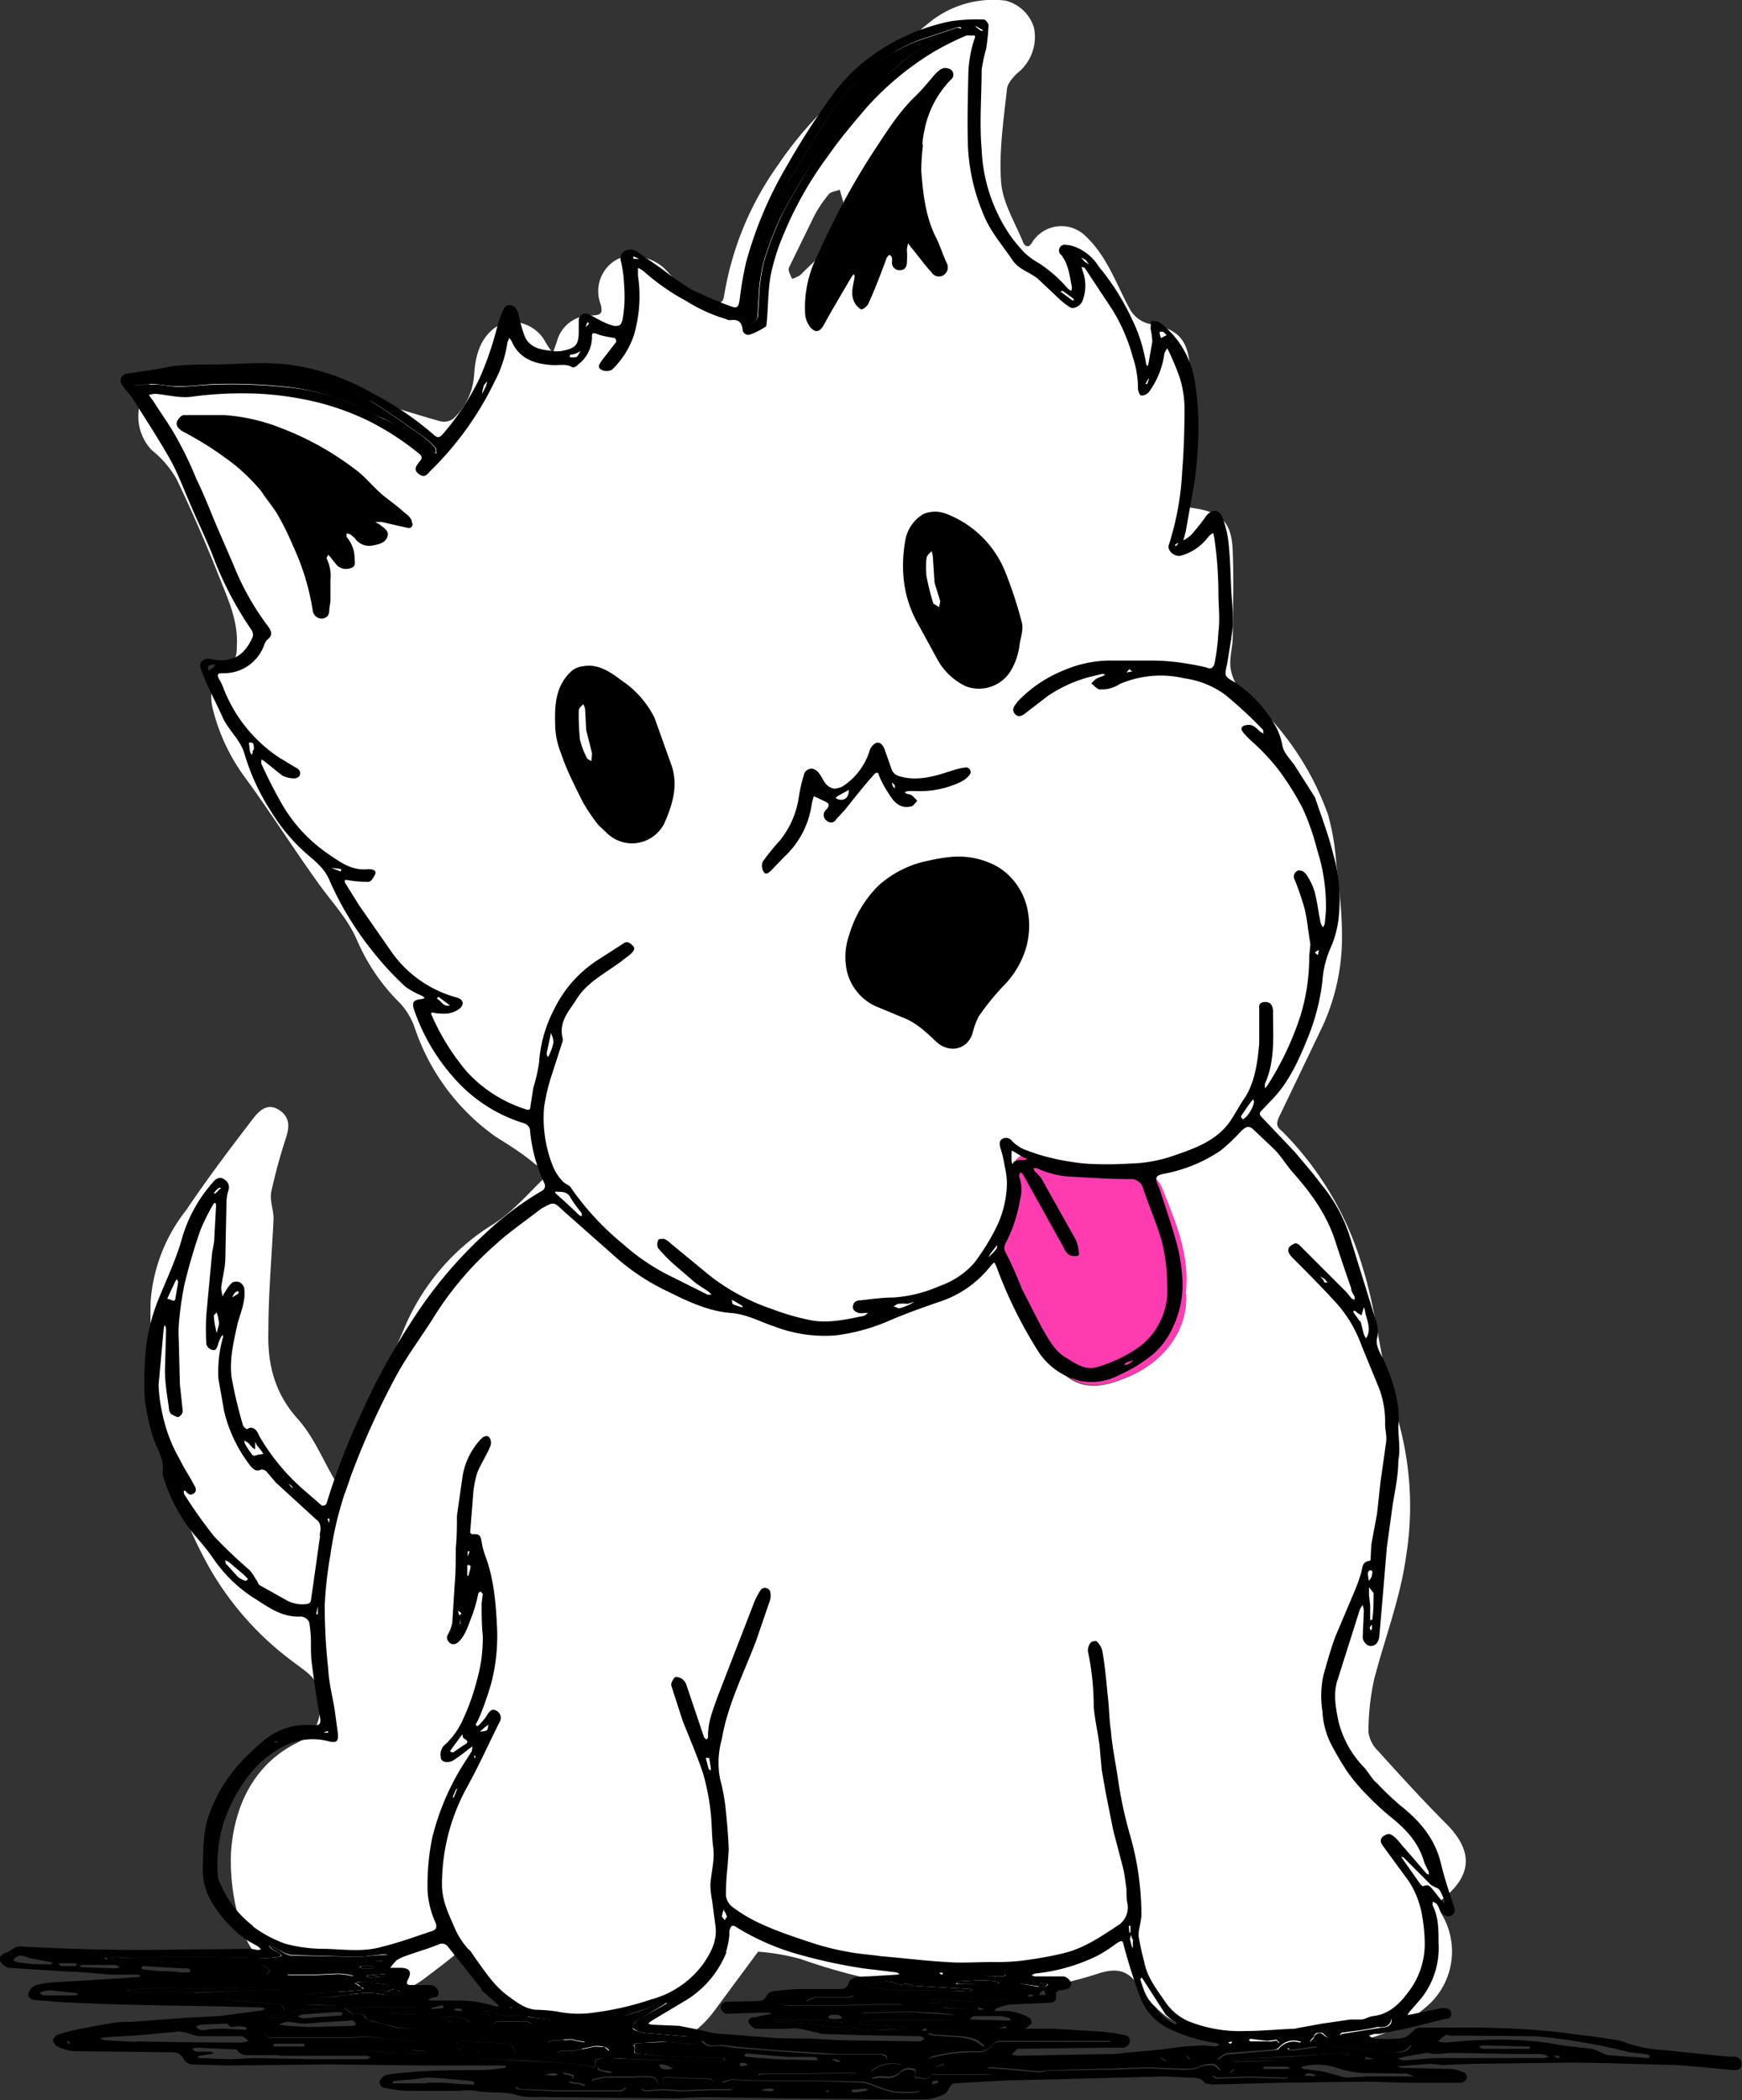 <svg xmlns="http://www.w3.org/2000/svg" width="303.1" height="365.3" data-name="Layer 1" viewBox="0 0 303.1 365.3">
  <rect x="0" y="0" width="303.1" height="365.3" fill="#333333" stroke="none"/>
  <path d="M251.4 330c5-4.2 4.7-8.4 0-13-4-4-7.8-8.2-11.6-12.4a5.6 5.6 0 0 1-1.7-3.3 43.1 43.1 0 0 1 1-9.2c1.9-7.3 4.6-14.2 5.6-21.7a54.4 54.4 0 0 0-.6-20c-.8-3.8-2.1-7.5-3-11.4-1.3-6-2.1-12.5-4-18.5a55.7 55.7 0 0 0-13.8-23.5c-.7-.7-1.5-1-.8-2.6l7.2-15a37 37 0 0 0 3.8-16.5c0-4.3-.5-8.6-1-12.8a42.9 42.9 0 0 0-1.4-8.3 49.3 49.3 0 0 0-15-21.5 7.5 7.5 0 0 1-2-4.2c-.2-1.8.4-3.6.4-5.4 0-4.8.2-9.6 0-14.4-.1-5.6-2-7.3-7.4-8-.5 0-1.5-1-1.5-1.5.4-3.6 1.2-7 1.4-10.6a77.3 77.3 0 0 0 0-12.9c-.5-4.7-2.5-6.2-7.2-7a5.3 5.3 0 0 1-3.2-2.5c-2.4-4.4-4-9.4-8-13a6 6 0 0 0-9.1 1.5c-.6 1-1.3.4-1.5-.2-1.4-3.4-3.5-6.8-3.8-10.3-.4-5.4.4-10.8 1-16.2 0-1 1.2-2.4 2.2-3.2a8 8 0 0 0 2.5-7.6 6.9 6.9 0 0 0-5-4.7A17.6 17.6 0 0 0 161.6 4c-3 2.4-5.8 5.2-9 7.4a65 65 0 0 0-17.3 17.4 54 54 0 0 0-9.3 22.6c-.2 1.3-.7 1.5-2 1.2-3.4-.8-5.7-3-8-5.5s-6.2-3.2-8.6-2a6.3 6.3 0 0 0-3 7.5c.8 2.4-.3 2.2-2 2.3a6 6 0 0 0-5.5 4.5l-.7 2a16.4 16.4 0 0 1-1.3-1.9c-1.5-3-6.1-5-9.4-2-2.3 2.1-2.8 5-3 7.6a11.4 11.4 0 0 1-3.6 7.7 2.7 2.7 0 0 1-2.2.5c-4.8-1.3-9.5-3-14.3-4a152 152 0 0 0-27.5-5.4c-5.8-.4-8 .4-10.3 5.6a8.5 8.5 0 0 0 1.8 8.8 17.4 17.4 0 0 1 4.3 5c2.7 5.6 5.2 11.4 7.5 17.2 1.5 3.8 3.3 7.6 3 12 0 1.4-.1 2.3-1.6 3.2-2.5 1.3-3.3 4.6-2.6 7.5a33.6 33.6 0 0 0 5.6 12c4.4 6 8.5 12.5 12.9 18.6 2.3 3.2 5 6 6.6 9.7a34.5 34.5 0 0 0 7.5 11 12.2 12.2 0 0 1 2.6 4.4 38 38 0 0 0 14 18.8c2.4 1.5 4.8 3 6.9 4.8.9.6 2.8 1.5 1 3-2.6 2.6-5.2 5.5-8.2 7.4a38.9 38.9 0 0 0-15.5 18c-2.2 5.2-4.7 10.3-6.7 15.7-1.3 3.6-2 7.4-3 11.2l-.7 2a13.7 13.7 0 0 1-1.3-1.6c-2.4-3.9-4-8.2-7-11.5-4-4.5-5.2-9.6-5-15.3 0-6.5.6-13 .9-19.4 0-1.6-.7-3.2-.4-4.7a97.8 97.8 0 0 1 2.6-9.5c.6-1.9.6-3.5-1.2-4.7-2-1.3-3.4 0-4.5 1.4-4 5.2-8 10.5-11.7 16a29 29 0 0 0-6.2 16 122 122 0 0 0 1 18 76.8 76.8 0 0 0 9.4 28.5 53.2 53.2 0 0 0 14.3 16c2.3 1.8 5.2 3.2 4.9 7.3-.2 3.3-.7 5.1-4 6.8-7.5 3.7-11 10.8-11.6 19a36.8 36.8 0 0 0 1 10.3c1.2 5.6 4 10.2 9.7 12a65 65 0 0 0 8.2 2.2c5 1 10.2 1 14.7-2.4 2-1.5 4-3 6-4.7 1.3-1 1.8-.7 2.6.7a33 33 0 0 0 4.4 6 43.9 43.9 0 0 0 13 9.5c4 2 7.7 3.2 12 2 5-1.4 9.6-3.8 12.7-8.2l7.4-10a37.8 37.8 0 0 1 7.5 1.3 99.2 99.2 0 0 0 28.3 5.6 64.5 64.5 0 0 0 23.7-3.2c3.4-1 5.2-.2 7 2.7a19.3 19.3 0 0 0 4.7 5 37 37 0 0 0 19 5.6c3.6.3 7.3-1.3 11-1.3 6 0 11-2.5 15.4-6.4a12.6 12.6 0 0 0 2.3-15.9c-1-1.8-.2-2.2.6-2.9zM44 76.8l-.5 4a32.9 32.9 0 0 1-2.5-3c-1-1.4-.7-2.4.5-2.5.8 0 1.7.8 2.5 1.3zM48 89l-2-2.7a18 18 0 0 1-1.4-2.6 4.8 4.8 0 0 1-.3-1.4c.6 0 1.4-.3 1.7 0a20.2 20.2 0 0 1 3 3.1zm91.3-41.2a4.8 4.8 0 0 1-1.5.7c-.2-.6-.8-1.5-.5-2l4.4-9a22.2 22.2 0 0 1 2.5-3.7c.4-.5 1.2-.5 1.9-.8l.6 2v.3c.5 6-4 9-7.4 12.5zm67 177.4c.3 6.7-4.4 12-10 14.3-3.8 1.6-7.5 2.6-11-.3a24.7 24.7 0 0 1-5-6.4 79.2 79.2 0 0 1-6-12 11 11 0 0 1 0-7 23.6 23.6 0 0 0 1.9-9.6c0-3 1.7-4 4.6-3a61.5 61.5 0 0 0 9.7 1.5c2.4.3 4.7.3 7 .6a5.7 5.7 0 0 1 4.7 3.7c2.3 5.8 4.8 11.5 4 18.2z" style="fill:#fff"/>
  <path d="M206.4 225.1c.3 6.7-4.3 12-10 14.3-3.8 1.6-7.5 2.6-11-.3a24.7 24.7 0 0 1-5-6.4 79.2 79.2 0 0 1-6-12 11 11 0 0 1 0-7 23.6 23.6 0 0 0 2-9.5c-.1-3.2 1.6-4 4.6-3.2a61.5 61.5 0 0 0 9.7 1.6c2.3.3 4.7.3 7 .6a5.7 5.7 0 0 1 4.6 3.7c2.3 5.8 4.8 11.5 4 18.2z" style="fill:#fe3cb0"/>
  <g data-name="Max Outline">
    <path d="m301.6 357.8-2.6-.2-9.6-1a22.7 22.7 0 0 1-6.3-1.2 7.4 7.4 0 0 0-1.6-.5 192 192 0 0 0-4.7-.7c-3-.3-5.7-.8-8.6-1-3.4-.3-6.8-.4-10.2-.5h-11a1.3 1.3 0 0 0-.8.3c-1.4 1.3-1.4 1.4-2.7 1.6a29.8 29.8 0 0 1-4.5 0c-.2 0-.5-.3-.8-.5a6.1 6.1 0 0 1 1-.3h.8l5-1 6-1.5c.7-.2 1.5 0 1.5-1s-1-1-1.6-1l-5.3 1.1-.7.1a3 3 0 0 1 .4-.6l2-2.3a14.2 14.2 0 0 0 3-9.7c0-2.2 0-4.4-1-6.4a1.5 1.5 0 0 1 0-.7 2.9 2.9 0 0 1 .7.4l.7 1.2a1.4 1.4 0 0 0 1.9.8c.6-.4.6-1 .3-1.8-.8-2.4-1.6-4.8-2.2-7.3-1-4.2-3.6-7.3-7-10a47.2 47.2 0 0 1-4-3.8c-1-.8-1.5-1.9-2.3-2.8a17.7 17.7 0 0 1-4.5-8c-.5-2.5-1-5-.1-7.5l3.8-12a3.1 3.1 0 0 1 .5-.8 4.4 4.4 0 0 1 .2 1l-.2 4.7a1.9 1.9 0 0 0 .9 1.3 1.3 1.3 0 0 0 1.7-.6 2.7 2.7 0 0 0 .3-1l.6-7 .7-8.4 1-7.3c.4-2.5 1-5.2 1-7.8.4-2 0-4 0-6 .4-4.2-1-8-2.6-11.7-.6-1-1.4-2.5-1.1-3.6a5.6 5.6 0 0 0-.3-3.4l-4.5-14.5a26.9 26.9 0 0 0-5-9c-1.4-1.9-3-3.7-4.5-5.5l-5.6-5.9c-.4-.4-.8-.8-.2-1.3l1.7-1.8c3-3 4.8-7 6.4-11a37.6 37.6 0 0 0 2.5-9.8 17.1 17.1 0 0 1 1.5-5.9 17.8 17.8 0 0 0 1.4-6 27.6 27.6 0 0 0-1-10c-.8-3.4-2.1-6.7-3.2-10l-3.5-5.5c-.8-1.2-2-2.2-2.2-3.7a12.2 12.2 0 0 0-.8-2.5 21.8 21.8 0 0 0-7-8c-.6-.5-1.6-.8-2-1.5-.2-.7.2-1.7.3-2.5.3-2 .7-4 .9-6.2a44.2 44.2 0 0 0-.2-5c-.2-3-.2-6-.5-9a18.2 18.2 0 0 0-1.1-4.8c-.6-1.5-2-1.5-3 0a38.7 38.7 0 0 1-2.4 3 6 6 0 0 1-1.4 1l.4-1.5 1.5-8.4a69.3 69.3 0 0 0 .7-8.5 48 48 0 0 0-.5-8.5 16 16 0 0 0-6.2-11c-.4-.3-1-.2-1.5-.3a11.6 11.6 0 0 0-.1 1.4 13.9 13.9 0 0 1 .3 2.2l-.7 4a1.8 1.8 0 0 1-.2.3 1.5 1.5 0 0 1-.2-.5 27 27 0 0 0-2.4-7.6 41.6 41.6 0 0 0-5.8-9.2 8.4 8.4 0 0 0-4-3.4 5.3 5.3 0 0 0-1.7-.4 1 1 0 0 0-.8 1.8c1.2 1.6 1.4 3.5 1.8 5.5a2 2 0 0 1-.1.7 3.2 3.2 0 0 1-.6-.4 23.9 23.9 0 0 0-5-4.4 12.6 12.6 0 0 1-2.5-1.8 27.3 27.3 0 0 1-2.5-3 28.6 28.6 0 0 1-5-15c-.4-4.7 0-9.3 0-13.9a34.6 34.6 0 0 1 .8-3.7 34.7 34.7 0 0 0 .4-4c0-.3-.5-1-.8-1a31 31 0 0 0-5.8.3A35.6 35.6 0 0 0 152.7 9a31.2 31.2 0 0 0-8.7 8.7 127.9 127.9 0 0 0-7 11 68 68 0 0 0-7.2 17 60.4 60.4 0 0 0-1.1 6.4c-.2 1.3-.4 1.6-1.5 1.2a71.2 71.2 0 0 1-7-3 58 58 0 0 1-5-3.5l-4.6-3.2a2.3 2.3 0 0 0-1.8 0c-.8.4-1 1.3-.7 2.1a23.3 23.3 0 0 1 .5 4 22.9 22.9 0 0 1-.3 6c-.3 1-.6 1-1.4 1-1.7-.4-3-1.3-4.4-2a1.2 1.2 0 0 0-1.8 1v1.8c0 2.4-.4 3-2.7 3.5a5.7 5.7 0 0 1-2.3 0c-1.8-.2-3.6-.6-4.4-2.5a22 22 0 0 1-1-3.5c-.2-.9-.5-1.7-1.4-1.9-1-.2-1.3.7-1.6 1.4a23.2 23.2 0 0 0-.8 2.4 55.8 55.8 0 0 1-3.1 9 43.9 43.9 0 0 1-6 9.2c-1 1.2-1.2 1.2-2.2.3a53.2 53.2 0 0 0-10.4-7 39.1 39.1 0 0 0-14.8-5 48.2 48.2 0 0 0-6.3-.2l-5.8.2c-2.3 0-4.6 0-7 .2-1.3.1-2.7.5-4.2.7l-4.6.7a1.2 1.2 0 0 0-1 1.7c.5 1 1.3 1.6 1.9 2.5 2.2 3.5 4.5 7 6.6 10.7 1.4 2.5 2.4 5.3 3.6 8 1.4 3.3 3 6.5 4.3 10a60.7 60.7 0 0 0 6.2 11.6 1.6 1.6 0 0 1 .3 1.2c-1.4 3.3-3.5 4.6-7 4-1.5-.4-2.6.4-2 1.8 1 2.8 2.5 5.5 3.7 8.2 1 2.3 3 3.8 3.8 6.3a38.2 38.2 0 0 0 4.7 10.2 31.8 31.8 0 0 0 5.9 7.1c1.7 1.5 3.4 2.7 4.3 5a55 55 0 0 0 7.3 12 53.5 53.5 0 0 0 5.8 6.3 12.9 12.9 0 0 0 2.9 1.6 5.5 5.5 0 0 1 .5.4 2.1 2.1 0 0 1-.6.2c-1.4.1-1.7.6-1.2 2a34.5 34.5 0 0 0 6.8 11.6 26.4 26.4 0 0 0 12.3 8 1.6 1.6 0 0 1 1 1 27.4 27.4 0 0 0 2.5 9.4 1 1 0 0 1-.5 1.4 53.7 53.7 0 0 0-9.7 7.3 77 77 0 0 0-13.3 16 113.4 113.4 0 0 0-8.4 15.5 114.8 114.8 0 0 0-6 15.6.8.8 0 0 1-.8.3l-3-2.6a36.9 36.9 0 0 1-8-9.7c-.2-.7-1-1.7-2-1-.2 0-.6-.4-.7-.6a77.6 77.6 0 0 1-2-8.4c-.4-3 .3-6 1-9.2.5-2 1.5-4 1.2-6.3a1.7 1.7 0 0 0-.7-1 1.5 1.5 0 0 0-1.4 0 6.7 6.7 0 0 0-1.1 1.4l-.6 1-.2-1.2a1.8 1.8 0 0 1 0-.4c.2-1.6.6-3 .7-4.7l.2-9.7a8.1 8.1 0 0 1 .3-2.3 1.6 1.6 0 0 0-.6-2c-.8-.6-1.5-.2-2 .4a25.2 25.2 0 0 0-5.4 9.7c-1 3.6-2.6 7-4 10.4a32.6 32.6 0 0 0-2.5 11.6 46.1 46.1 0 0 0 0 6.2 43.1 43.1 0 0 0 1.3 6.1c.6 2.2 2.2 4.1 1.8 6.6a.7.7 0 0 0 0 .3 29.6 29.6 0 0 0 4.8 9.6c1.3 1.6 2.6 3 3.8 4.7a24.9 24.9 0 0 0 7 7c2.6 1.6 5 3.6 8.5 3.4a1.7 1.7 0 0 1 1.4 1 19.8 19.8 0 0 1 .3 3.5c0 1.3 0 2.7.2 4 .4 3 .8 6.1 1.4 9.1.2 1.3-.3 1.3-1.2 1.3a11.7 11.7 0 0 0-8.4 2.5 43.3 43.3 0 0 0-4.7 4.5 26.3 26.3 0 0 0-5 8.5c-1.1 3-1 6-1.1 9.2a10.7 10.7 0 0 0 1.5 6 22 22 0 0 0 5.6 6.3c.8.6 1.7 1 2.5 1.5a2.6 2.6 0 0 1 .5.5 2.2 2.2 0 0 1-.6.1 9.4 9.4 0 0 0-1.2-.2l-19.2.2a406.1 406.1 0 0 1-20.6-.6c-1.2-.2-1.8.8-2.8 1.1-.6.2-1.3.7-1 1.4a2.3 2.3 0 0 0 1.5 1.2l11 .7h.9l6 .5H24l.5.2a1.5 1.5 0 0 1-.4.2l-2.7.2-11.5.7a17.8 17.8 0 0 0-3.6.5 2.3 2.3 0 0 0-1.3 1.3c-.3.7.3 1.2 1 1.3l5 .4 7 .3 7.7.2 11.7.2 8.2.2a1.6 1.6 0 0 1 .5.2 1.9 1.9 0 0 1-.5.3l-7.4 1-6 .3-9.3.7c-1.1 0-2.3 0-3.4.2l-5.5 1a29.5 29.5 0 0 0-3.8 1 1.5 1.5 0 0 0-1 1 1.8 1.8 0 0 0 1 1.2 8.2 8.2 0 0 0 2.8.7l17 .2a2 2 0 0 1 1.9 1.1 2 2 0 0 0 1.4 1l6.4.2 17.5-.2 17 .2h13a4.8 4.8 0 0 1 .6 0 1.2 1.2 0 0 1 .3.2l-.3.2a32.8 32.8 0 0 1-4 .4c-5.4 0-11 0-16.4.8a2 2 0 0 0-1.3 1 1 1 0 0 0 1 1.3 21.4 21.4 0 0 0 3.7.5H80a12.5 12.5 0 0 1 2.8 0c2.3.5 4.6 0 7 .7 1.7.6 3.8.3 5.7.4l22.2.2 4.7-.2 14.2.2 19.2.2h4.6a8.1 8.1 0 0 0 4-1c.4-.2.6-.8.9-1.2.2-.3.4-.6.7-.6l8.8-.5 8.7-.2 19-.5 4.5.2c1 0 2 0 2.7 1l1.2.2 11.9-.3 15.3-.2 6.6.2h9.5a1.4 1.4 0 0 0 1-.7 1 1 0 0 0-.7-1.2 8.2 8.2 0 0 0-2-.5l-8.7-.2a1.8 1.8 0 0 1-.6-.3 2.4 2.4 0 0 1 .5 0l5.2-.4 2 .2 5.4-.2 16.9-.2c6 0 12.2.3 18.3.4l3.7.3 6.4.6c.7 0 1.4 0 1.4-1s-.6-1.3-1.4-1.4zm-250.7-99h-.1l-.6-.7a2 2 0 0 1 .7.6zm-7.7-7.8.7.8a1.8 1.8 0 0 0 .5.3v-1.3a5 5 0 0 0 .3.6l.8 1a5.9 5.9 0 0 1 .3.5 2 2 0 0 1-.6.1c-.5 0-1.1.6-1.5-.2a15.4 15.4 0 0 1-1-1.5 2.1 2.1 0 0 1-.2-.7 3.2 3.2 0 0 1 .7.4zm-2-26.4c.5 0 .4.4 0 .6a7.5 7.5 0 0 0-.8.5c.2-.5.5-1 .8-1zm-3-18h.3l-1 1h-.3c.3-.5.6-.8 1-1zm-.1 23.8-.4 1.5-.3-1.4a12 12 0 0 1-.2-1.7l.5-.5.2.6.2 1.1a2.9 2.9 0 0 1 0 .4zm-7.6-7.5a2.3 2.3 0 0 1 .3-.4l.2.5-.5 3-.2.3-1.2-.4zM42.8 275a5 5 0 0 1-1-.4 3 3 0 0 1-.5-.4l-2-2.2a1.8 1.8 0 0 1-.1-.6l.6.3 2.6 2.2.8.8c-.2 0-.3.3-.4.3zm12.5 5.8H55l.3-1.3a.7.7 0 0 1 0 .4v1zm.4-13.7-1.1 7.8-.5 3.5c0 .3-.4.6-.6.6a5.8 5.8 0 0 1-3.4-.5l-5-2.8c-.2-.2-.3-.7-.6-1a8.2 8.2 0 0 0-1.1-1.6 83.5 83.5 0 0 1-6.1-5.8 78 78 0 0 1-5-7 3.5 3.5 0 0 1-.3-.5 2.3 2.3 0 0 1 0-.5s.3 0 .4.2c.4.4.7.7 1.3.3.6-.4.4-1 0-1.6-.7-1.4-1.7-2.8-2.4-4.3a26.3 26.3 0 0 1-3-7.8 26 26 0 0 1-.7-5.2l.9-10 .2-.4a2.6 2.6 0 0 1 .2.8l-.2 7c0 2.4.4 4.5.7 6.7a1.5 1.5 0 0 0 .4 1c.4.2.9.5 1.2.5a1.3 1.3 0 0 0 .8-1l-.5-4.7-.2-7.9a22.6 22.6 0 0 1 0-2.3 57.2 57.2 0 0 1 1-7.2 98.5 98.5 0 0 1 2.8-9.5 37.2 37.2 0 0 1 2.2-4.4 1.4 1.4 0 0 1 .3-.3l.2.3-.3 5.7c0 1-.3 2-.4 2.8l-1 10.7a43.7 43.7 0 0 0 0 5.1 1.4 1.4 0 0 0 1 1c.6.2.8-.2 1-.8a7 7 0 0 1 .6-1.5l.3-.3a1.3 1.3 0 0 1 0 .4 22.4 22.4 0 0 0-.8 7.2l1 5.7a25 25 0 0 0 4.5 9.4c.5.6 1 1.2 2 .7 0 0 .6.1.8.3l1.7 2 7 6.4c1 .7.8 1.8.6 2.8zm-42.5 80H7.5c-.2 0-.4-.3-.6-.5a4 4 0 0 1 .6-.2l1-.2 4.8.5.3.2zm-1.3 8.5a3.3 3.3 0 0 1-.3-.6l.6.2zm70.4 7c-1.8 0-3.5-.2-5.3-.3h-2.5l-.6.1h-5.7l.3-.4 4.2-.4a11.5 11.5 0 0 1 2-.2c2.5.1 5 .4 7.4.6.2 0 .3.2.5.3-.1.2-.3.4-.5.4zM250 328.4a1.2 1.2 0 0 1 .5.4 17 17 0 0 1 .8 1.7 1.6 1.6 0 0 1 0 .6 3.3 3.3 0 0 1-.4-.4l-1.6-2c-.4-.5-.8-1-1.6-.6 0 .1-.5-.2-.6-.4l-3.1-4.4a2.5 2.5 0 0 1-.2-.3 1.2 1.2 0 0 1 .4.1l1.5 1.5 3.3 3.3a5.3 5.3 0 0 0 1 .5zm-11.5-44.7-.2-.6.4-.5a3.6 3.6 0 0 1 0 .8l-.3.3zm.3-2-.2.1c-.2.2-.2-.2-.2-.3v-2.3l-.2-1.7v-1.4l.8 1c0 1.5 0 3-.2 4.4zm-.8-8c0-.3.4-.9.8-.3a3.8 3.8 0 0 1-.2 1l-.4.6a6 6 0 0 1-.2-1.4zm-1.8-45.3.7.4.2-.7.2-.7a2.5 2.5 0 0 1 .2.6c.2 1.4 1 2.7.5 4.2l-.3.6a2.9 2.9 0 0 1-.4-.7l-.5-2c0-.2-.2-.3-.3-.4l-1-1.4a1.1 1.1 0 0 1 0-.3 1.6 1.6 0 0 1 .4.1zm-7-62.3-.4-.4a1.2 1.2 0 0 1 .7-.4l-.2.8zM201.9 57.7h.5l.6.6-1 .5a5 5 0 0 1-.2-.7 1 1 0 0 1 0-.4zm-2 8a3.3 3.3 0 0 1-.3 1.1h-.3zm-11-20.5.6.8-.5-.3-.3-.2-.6-.7zm-4 5.4 1.8 1.3a1.3 1.3 0 0 1 .2.3c-.2 0-.4.1-.4 0l-2-1.5Zm-15-46 1.2.7a.6.6 0 0 1-.5 0l-.8-.6v-.2zm-36.3 35 3-6.6.3-1c2.4-3.7 4.5-7.5 6.8-11a37.3 37.3 0 0 1 7.4-8.8 30.6 30.6 0 0 1 9-5.3l6-2a2.3 2.3 0 0 1 .8-.2l.4.1c-.1.1-.2.3-.4.3a32.4 32.4 0 0 0-10.7 6.4 76.5 76.5 0 0 0-8 7.4 68.3 68.3 0 0 0-8.3 11.6c-1.3 2.4-2.8 4.7-4 7.2a58.1 58.1 0 0 0-3 8 30.4 30.4 0 0 0-.8 5.6l-.2 3.5a1.3 1.3 0 0 1-.3.8 7 7 0 0 1-1 .7 5.5 5.5 0 0 1-.2-1 36 36 0 0 1 3.2-15.7zm-23.4 5 1 .4a3.6 3.6 0 0 1-1 0zm-8 11.4a3.1 3.1 0 0 1 .3.3l-.6.6a4 4 0 0 1 .4-1zm-3 5.7a4.2 4.2 0 0 0 1-.2l.8-.4c-.2.3-.4.8-.7 1a3 3 0 0 1-1.2 0zm-15 5.3.6-.7-.2.7v.1l-.7 1.4c0-.6.2-1 .3-1.5zM23 66.7l.5-.4a6.7 6.7 0 0 1 1.4-.3 53.9 53.9 0 0 0 5.7-.5c3.3-.6 6.7-.3 10-.3a85.8 85.8 0 0 1 9 0 35.4 35.4 0 0 1 15 4.6c3.2 2 6 4 9 6.1a12.6 12.6 0 0 1 2.2 2c.2.1 0 .6.2 1a3.4 3.4 0 0 1-1-.4c-2.6-2-5.2-4.3-8.4-5.7-2.5-1.2-5-2.5-7.6-3.5a41 41 0 0 0-8.8-1.9 90.5 90.5 0 0 0-11.8-.5c-2.4 0-4.8.3-7.1.4-1.5 0-3-.4-4.4-.4a27.7 27.7 0 0 0-3.2.2 2.6 2.6 0 0 1-.7-.4zm14 49.5-.7.5c-.1-.4-.2-.8 0-.9a2.8 2.8 0 0 1 1-.2h.2zm7 14.7-.2.4a2 2 0 0 1-.3-.5l-.2-1.6c1-.2.8.5.9 1a2.1 2.1 0 0 1-.3.6zm15.3 20.7-1.6-.6a8 8 0 0 1 1.7.2l-.1.3zm35.4 40.8A33 33 0 0 1 96 187l1.9-5.9a1.1 1.1 0 0 0 0-.5c-.7-2.8 1-4.6 2.3-6.6 2-3.4 5.8-5 8.7-7.4a7.8 7.8 0 0 0 .9-.7c.3-.4.9-.8.3-1.4-.6-.6-1-.8-1.6-.4l-4.2 2.7a21.4 21.4 0 0 0-8 9 23.1 23.1 0 0 0-2.5 9 28.4 28.4 0 0 1-1 4.4l-.5 3.2c0 .7-.3.8-1 .5a23.5 23.5 0 0 1-10-6.4 39.8 39.8 0 0 1-6.1-9.7c-.4-.8 0-.7.4-.6a9.5 9.5 0 0 0 2.3.1 4.4 4.4 0 0 0 2-.8c1-.8.7-1.7-.5-2a20.4 20.4 0 0 1-11.2-7.8l-5.7-8.2-2.5-4v-.4a1 1 0 0 1 .5 0 21.4 21.4 0 0 0 3.6.3c.5 0 1-.9 1.2-1.4.2-.7-.6-.8-1.2-.8-3 .3-5-1.3-7.2-2.8a26.7 26.7 0 0 1-8-8.8 85.2 85.2 0 0 1-3.4-6.7c-.1-.2 0-.5 0-.8a4.5 4.5 0 0 1 .6.4l3 2.4a4.7 4.7 0 0 0 2 .5 1.3 1.3 0 0 0 1-.4 1 1 0 0 0-.5-1.4l-3-1.8a25.5 25.5 0 0 1-9.8-12.3 8.8 8.8 0 0 0-.7-1.4c-.4-.8-.2-1 .6-1a7.4 7.4 0 0 0 7.3-5 2 2 0 0 1 .6-.9c1-.8.5-1.6 0-2.3a46 46 0 0 1-6-10.7l-2.6-6c-1.3-3-2.4-6-3.8-8.8-1-2.5-2.2-5-3.5-7.3-1.2-2.2-2.7-4.2-4-6.3l-.3-.4-.5-.7a5.6 5.6 0 0 1 1.2-.2c2 .2 4.3.8 6.3.5a65.5 65.5 0 0 1 11.9-.5 55.5 55.5 0 0 1 10 1.5 45.8 45.8 0 0 1 9 3.3 47.9 47.9 0 0 1 8.6 5.6c.5.4.7.8 0 1.5-.3.5-1.1 1.2-.1 2s1.5.2 2-.4A55 55 0 0 0 86 66.5a21.1 21.1 0 0 0 2.3-7l.3-.7a3.2 3.2 0 0 1 .4.5c1.3 3.1 4 4 7 4.2 1.3.1 2.5-.3 3.6.4.2.1.8-.2 1-.5a6 6 0 0 0 2.4-4.7c0-.7 0-.9.9-.6 1 .4 2 .5 3 .7.2 0 .4.6.3.7l-2.4 3.1c-.4.6-1 1.2-.2 1.7a2 2 0 0 0 1.9 0 15 15 0 0 0 3.8-6 24.3 24.3 0 0 0 .7-10.4 1.8 1.8 0 0 1 0-.3v-1a6.3 6.3 0 0 1 .9.5 37.9 37.9 0 0 0 7.4 5.2 28.5 28.5 0 0 0 7 3.2 1.9 1.9 0 0 0 .7.2c1.3-.2 2 .2 2.2 1.5a1 1 0 0 0 1.3 1 12.5 12.5 0 0 0 2.6-1.3c.2 0 .3-.5.3-.8.3-3 .2-5.9.8-8.7a37.1 37.1 0 0 1 2.3-7 62.8 62.8 0 0 1 7.6-13.3c2-2.9 4.3-5.6 6.6-8.3A51.3 51.3 0 0 1 162.5 9a49 49 0 0 1 5.6-2.8 2 2 0 0 1 .8 0c.6 0 1-.2.6.7a22.4 22.4 0 0 0-1 5.4c-.1 4.3-.2 8.5-.1 12.7a34.1 34.1 0 0 0 2.6 12c1.2 3.2 3.4 5.6 5.2 8.3 1.2 1.7 3 2 4.5 3.3l3.5 3.3a12 12 0 0 0 1.9 1.5c.7.5 2-.2 2.3-1.2a7.3 7.3 0 0 0 0-5 3.8 3.8 0 0 1-.2-.8c.2.1.5.1.6.3l4.7 7.1a31.1 31.1 0 0 1 3.6 8.3 17 17 0 0 1 .9 5.4c0 .5.3 1.2.5 1.3a1.7 1.7 0 0 0 1.4-.6 14.7 14.7 0 0 0 2.7-6.7 3 3 0 0 1 .5-.9 8 8 0 0 1 .4.8 42 42 0 0 1 1.8 4.4 18.8 18.8 0 0 1 .8 5c0 3.7-.1 7.4-.4 11.1a49.6 49.6 0 0 1-2.3 12.8c-.4 1 .8 2.1 1.9 2a8.8 8.8 0 0 0 5-3.4 4.5 4.5 0 0 1 .8-.6l.2 1a67.3 67.3 0 0 1 .7 9.5c0 2.2.3 4.4 0 6.7a37.3 37.3 0 0 1-.7 5.6c-.2.6-.6 1-1.4.6a49.3 49.3 0 0 0-5.8-1 38.5 38.5 0 0 0-4-.2h-7a20.6 20.6 0 0 0-8 1.7 22.7 22.7 0 0 0-8 5.4l-.3.4c-.4.5-.8 1.1-.2 1.8.6.7 1.3.3 1.9-.2l3.9-3a24.7 24.7 0 0 1 7-3.2l2.5-.6.4.2-.4.2a6.2 6.2 0 0 0-1.2.5 3.9 3.9 0 0 0-.8.8c.4.3.8.8 1.3 1a5.6 5.6 0 0 0 3.6-.9 18 18 0 0 1 11.3-1 15.6 15.6 0 0 1 7 2.8 71.7 71.7 0 0 1 6.6 6.1c.2.1 0 .4.2.7a2.3 2.3 0 0 1-.6-.3c-.7-.6-1.2-1.3-2.2-1.2-1 .1-1.4.5-.8 1.3a17.8 17.8 0 0 0 2 2 38.2 38.2 0 0 1 4 4.3 47.8 47.8 0 0 1 4.4 7 42.7 42.7 0 0 1 2.5 7.2 31.8 31.8 0 0 1 1.5 10.6l-.2 2.2a2.8 2.8 0 0 1-.3.6 2.4 2.4 0 0 1-.4-.7c-.4-1.8-.6-3.8-1.1-5.6a10.6 10.6 0 0 0-1.5-3 1.6 1.6 0 0 0-1.3-.6c-.7.3-1 1-.6 1.7a47.8 47.8 0 0 1 1.7 5 32.5 32.5 0 0 1 .6 3.5l.4 2.7-.2 2a34.9 34.9 0 0 1-1.5 10.3 52.1 52.1 0 0 1-5.7 12.1 3 3 0 0 1-.5.6 3.5 3.5 0 0 1 0-.8c1.8-4 1.4-8.3 1.4-12.6 0-.6-.2-1.6-1.3-1.6-.8 0-1.2.3-1.1 1.1v6.2c-.3 3.1-.7 6.4-2.4 9.2-1 1.4-1.8 3-2.7 4.3-2.4 3.4-6.2 4.7-10 6a24.4 24.4 0 0 1-7.4 1.3 61.7 61.7 0 0 1-8 0 38.1 38.1 0 0 1-10.5-2.5 7.1 7.1 0 0 1-2-1.4 1.3 1.3 0 0 0-1.7-.4c-.6.4-.5 1-.3 1.7a19.3 19.3 0 0 1 .7 3 14.4 14.4 0 0 1 .4 3 18.1 18.1 0 0 1-2.1 8.2 39.1 39.1 0 0 1-3.6 5.7 14.2 14.2 0 0 1-6 4 24 24 0 0 1-8 2c-2 0-4 .3-5.8.5-.8 0-1.3.4-1.3 1.2 0 .7 1 1.2 1.9 1a3.9 3.9 0 0 1 .7 0 2.6 2.6 0 0 1-.7.5c-3 .6-6 1.3-9 .8a41.6 41.6 0 0 1-7-2 36.6 36.6 0 0 1-10.8-5.8l-6.8-5.6a3.3 3.3 0 0 0-1.2-.8c-.4 0-1 0-1 .3a1.6 1.6 0 0 0 0 1.3 27.5 27.5 0 0 0 2.5 2.6l3.7 3.2c.8.7 1.8 1.2 2.6 1.8a4.4 4.4 0 0 1 .5.5 2.7 2.7 0 0 1-.7 0l-6-3a37 37 0 0 1-8.7-5.8 48 48 0 0 1-9-9.7c-.2-.5-1-.7-1.5-1.2a9 9 0 0 1-1.6-2.4 22.4 22.4 0 0 1-1.6-10.8zm1-12.9a3.5 3.5 0 0 1 .6 1.8 8.1 8.1 0 0 1-.7 2.1c0 .2-.2.3-.3.5l-.2-.6.7-3.3a3.2 3.2 0 0 0 0-.5zM76 173.7a3 3 0 0 1 .3-.3l2 1.5c-1.2.3-1.5-.8-2.3-1.2zm129-79.3a1 1 0 0 1-.4.6 1.7 1.7 0 0 1-.2-.2zm-8 22.4a9.5 9.5 0 0 0-1 .2l.5-.6zm21.2 74.7c0 1-1.2 3-2 3.2l-.3-.5c.7-1 1.3-2 2-2.8a.9.9 0 0 1 .2-.2v.3zM197 235.1a25.5 25.5 0 0 1-6.1 2.7c-2 .6-3.6-.5-5.2-1.5-2.2-1.2-3.2-3.3-4.4-5.3l-3.5-6.8a66.8 66.8 0 0 0-2.8-6.3c-.6-1 0-1.6.3-2.3a25.3 25.3 0 0 0 2.2-7 6.5 6.5 0 0 0-.2-4l.2-.7a1.8 1.8 0 0 1 .5.4l6.9 12.4c.4.8.8 1.8 2 1.8.6 0 1 0 .8-.8a7.3 7.3 0 0 0-.5-2l-6-10.7a9.2 9.2 0 0 0-1.2-1.3l-.2-.5h.6a15.7 15.7 0 0 0 6.4 1.5c3.3.2 6.5.4 9.8.4a2.2 2.2 0 0 1 2.3 1.6c1 3.1 2.4 6.2 3.3 9.4a34 34 0 0 1 .9 7.7 12.3 12.3 0 0 1-6.1 11.3zm.3 1.5a12.2 12.2 0 0 1-1.2.8h-.5a1.6 1.6 0 0 1 .4-.4zm-21.4-36.4h.3l2 1.2a3 3 0 0 1 .5.2 1.3 1.3 0 0 1-.5.2 5.1 5.1 0 0 0-1 0 2.5 2.5 0 0 0-.8.3l-.2.4a1.9 1.9 0 0 1-.2-.5v-1.3a5.4 5.4 0 0 0 0-.6zm-2.4 16.4a1.6 1.6 0 0 1-.1.6 11 11 0 0 1-1 1.1 2.8 2.8 0 0 1-.4.4l.3-.6.8-1a5.6 5.6 0 0 1 .4-.5zm-14.4 9.8a5.5 5.5 0 0 1-1 .6 9.2 9.2 0 0 1-1.7.6l-1-.4c.4 0 .6-.4.9-.4a9.9 9.9 0 0 1 1.6 0 8.5 8.5 0 0 0 1.2-.4zm-30 1a10.8 10.8 0 0 1-1.5-.5c-.2 0-.2-.5-.3-.8l.6.3 1 .6a.4.4 0 0 1 .3.4zm-27.8-15.8a1.9 1.9 0 0 1-.5-.2l-2-1.9-2.1-1.9a.3.3 0 0 1-.1-.3.3.3 0 0 1 .2 0c1 0 2 0 2.5 1.1a23 23 0 0 0 1.9 2.6 1.7 1.7 0 0 1 0 .6zm-44 52.5v.8a1.4 1.4 0 0 1-.3-.7zm-9 38.7v.3h-.7a4 4 0 0 1 .8-.3zM44 335a18.1 18.1 0 0 1-5.6-7.2 3.9 3.9 0 0 1-.5-1.5 25.1 25.1 0 0 1 1-9.2 27.4 27.4 0 0 1 5-9 18 18 0 0 1 5.8-4.5 11 11 0 0 1 7.5-.7c1.3.3 1.7.1 1.6-1.3l-.6-4.4c-.4-2.3-1-4.7-1.1-7a98.5 98.5 0 0 1-.6-11 69 69 0 0 1 1-8.8 59.4 59.4 0 0 1 1.2-6.2 66 66 0 0 1 2-6.5 138.6 138.6 0 0 1 8.2-18.3c1.9-3.5 4.3-6.7 6.4-10a56.4 56.4 0 0 1 10.8-12.8c2.5-2.3 5.3-4.2 8-6.3 2.3-1.3 2.2-1.3 4 .4l9.5 8.4a38.6 38.6 0 0 0 8.9 5.7c3.4 1.7 6.9 3.3 10.7 3.6 2.8.2 5.2 1.6 7.7 2.4a24.4 24.4 0 0 0 10.4 1.5 33.4 33.4 0 0 0 9.5-2.6c2.8-1.2 5.6-2.2 8.5-3.2a18.7 18.7 0 0 0 9-6.2 3.7 3.7 0 0 1 .7-.7 4.2 4.2 0 0 1 .4.8 77.5 77.5 0 0 0 7.2 14.6 11.9 11.9 0 0 0 7.3 5.2 10.2 10.2 0 0 0 6.8-1 25.8 25.8 0 0 0 6-3.7 13.4 13.4 0 0 0 3.4-4.7 16.9 16.9 0 0 0 1.6-8.7 31.4 31.4 0 0 0-.8-5.2c-.8-3-1.8-6-2.8-9a14 14 0 0 0-.6-1.7c-.6-1.3-.4-1.7.9-2a26.2 26.2 0 0 0 9.9-4 31.2 31.2 0 0 0 3.7-3.5c.7-.6 1.2-1 2-.3l3.7 3.5c1.2 1.2 2 2.6 3.2 4 3.2 3.6 6 7.4 7.5 12.2a385 385 0 0 0 2.7 8c0 .6.4 1 .6 1.5v.5l-.5-.2-1-1.2-7.8-7.8c-.4-.4-.8-.9-1.5-.4-1 .5-1 1.3 0 2.3 2.7 2.7 5.4 5.4 8 8.3a22.3 22.3 0 0 1 2.7 4 26.1 26.1 0 0 1 1.4 3.2l3 7.3a16.6 16.6 0 0 1 1 6.1c0 1 .3 2 .2 3l-1 7.1-.6 5.5-1 5.4-.1 2c0 .4 0 .8-.2.8-1.4.2-1.2 1.3-1.5 2.2a29.8 29.8 0 0 1-1.2 3.3l-3.3 7.8c-.8 2.2-1.4 4.4-2 6.5a16.8 16.8 0 0 0-.2 6.4 14.2 14.2 0 0 0 1.4 5.5 54 54 0 0 0 3 5.1 33.9 33.9 0 0 0 3.4 4 46.9 46.9 0 0 0 4 3.7c2.5 2 4.8 4.3 5.8 7.6.2.7.6 1.4.9 2v.5a1.4 1.4 0 0 1-.4-.2l-3.8-4.4c-.6-.6-1-1.3-1.7-1.9-.7-.6-1.1-.8-2-.2-.7.6-.5 1.1 0 1.8l4.4 6a15.8 15.8 0 0 1 2.4 6.4 27.8 27.8 0 0 1 .4 4.4 13.7 13.7 0 0 1-3 8.7c-1.5 2-3.3 3.7-6 4-.7.1-1.3.5-2 .6h-2l-2.7.4-2.1.3-4.4.8a3 3 0 0 1-.4.1c-3 .1-5.8.4-8.7.4a24 24 0 0 1-9.8-1.7 9.4 9.4 0 0 1-4-3.3c-1.5-2.2-3.2-4.3-3.7-7a46.2 46.2 0 0 1-1-4.6c0-1.2.5-2.5.5-3.7a50.4 50.4 0 0 0-2.1-14.2 72.6 72.6 0 0 1-2-9.5c-.4-2.7-1-5.5-1.2-8.2-.3-1.9-.3-3.8-.5-5.6-.3-2.8-.5-5.6-1-8.3a3.2 3.2 0 0 0-1-1.7 1.2 1.2 0 0 0-1 .2 2.2 2.2 0 0 0-.5 1.6 45.6 45.6 0 0 1 1 9.6c.2 2.2.7 4.4 1 6.6l.4 4.4.7 4 1.3 6.5 1.7 6.5c.3 1.2.4 2.4.6 3.7 0 1 0 1.8.2 2.7a3.7 3.7 0 0 1-1.8 3.7c-3 2-6 4-9.5 4.8-2.5.6-5 1-7.4 1.3a42 42 0 0 1-5 .2c-2.6 0-5.2.2-7.7 0-3.8-.2-7.6-.7-11.4-1-2-.3-4-.4-6-.8a46.3 46.3 0 0 1-6-1.5c-3-1-6.1-2-9.1-3.4a25 25 0 0 1-5-3 2.9 2.9 0 0 1-1-2 47 47 0 0 1 .3-5l.2-2.9a97 97 0 0 0-.5-6.6 32 32 0 0 0-1-5.6 15 15 0 0 1 .3-7c1-6 3.9-11.6 6-17.2l2.4-7a3.3 3.3 0 0 0 0-1.5 1 1 0 0 0-1.6-.3 13.2 13.2 0 0 0-1.4 2.8l-6.2 16c-.8 2.3-1.7 4.4-1.6 7l-.3.3-.4-.4-3.1-9.2a2 2 0 0 0-.8-1c-.3-.2-1-.4-1.2-.2-.3.3-.7 1-.6 1.4l2 6.2c1.2 3 2.5 6 3.5 9a38 38 0 0 1 1.3 6.4c.3 2.2.2 4.4.5 6.6.3 2.2-.4 4.4-.5 6.6a17 17 0 0 0 .3 2.6l.6 4.5c.3 2.5-.8 4.6-2.2 6.6a16.5 16.5 0 0 1-9 6.1 51.4 51.4 0 0 1-10 2.3 18.4 18.4 0 0 1-6.4-.2 27.8 27.8 0 0 0-3.7-.3c-2-.2-3.4-1.4-4.8-2.4-3-2.2-4.6-5.3-6.8-8a14.4 14.4 0 0 1-2.3-3.4c-1.1-2.6-2.4-5-2.4-8a35.1 35.1 0 0 1 4.4-17c2-3.6 3.7-7.4 5.6-11.2a1.4 1.4 0 0 0-.5-2c-.8-.5-1.3.1-1.8 1a11.4 11.4 0 0 1-1.4 1.6.3.3 0 0 1-.3 0 .3.3 0 0 1-.1-.3 11.3 11.3 0 0 0 .7-1.4 56.7 56.7 0 0 0 2-5.8 32.6 32.6 0 0 0 1-9.2c-.2-4.3-.5-8.6-2-12.7a12.8 12.8 0 0 1-.7-2.6c-.2-1.2-.4-1.4-1.7-1.3l-.3-.3.5-6.3a18 18 0 0 1 .7-4c.6-1.6 1.6-3 2.3-4.7a1.7 1.7 0 0 0-.1-1.5c-.4-.5-1-.3-1.5.2a12.4 12.4 0 0 0-3.2 6.4l-1 7c0 1.8 0 3.7-.2 5.6 0 2.1 0 4.3-.2 6.5l-.4 6.4a6.3 6.3 0 0 1-.7 2 1.1 1.1 0 0 0 .3 1.6c.5.4 1 .2 1.5-.2 1.3-1.3 1.7-3 2.4-4.7a27 27 0 0 0 1-3.6c0-.2.2-.3.4-.5 0 .2.4.3.4.5l-.2 1.6c0 1.8 0 3.7.2 5.6a26.2 26.2 0 0 1-1 7.7 38.8 38.8 0 0 1-2.4 6.8 13.4 13.4 0 0 1-3.4 4.7 2.3 2.3 0 0 0-.5 2c0 .8 1.2 1.1 2.2.5a29.1 29.1 0 0 0 2.7-2l.6-.4-.1.8-1.6 2.5a43.6 43.6 0 0 0-5.3 12.6 41.3 41.3 0 0 0-.8 9.3 15.8 15.8 0 0 0 1.4 5.5c.3.8 0 1.2-.6 1.4-3 1-5.7 2-8.6 2.7-3.3 1-6.6.5-10 .4a25.7 25.7 0 0 1-7-.9 21.7 21.7 0 0 1-5.6-3zm12.4-33.6a.8.8 0 0 1 .7-.2v.2zM231 223.1a5.2 5.2 0 0 1-.5 0 .6.6 0 0 1-.2-.4l-.6-.7.8.5zm-17 132.4-.3-.2.6-.2a.3.3 0 0 1-.2.4zm-18.4-1.5a30.8 30.8 0 0 0-4-.6l-8.2-.5h-4.3a3.4 3.4 0 0 1-.7 0 5.7 5.7 0 0 0 .5-.4l.6-.5c0-.4-.2-1-.4-1a9.1 9.1 0 0 0-4.2-1.2 13.8 13.8 0 0 1-1.5 0 1.3 1.3 0 0 1-.4 0l.3-.4a10.1 10.1 0 0 1 2.3-.7l6.7-.3c1.3 0 1.6-.4 1.4-1.7l.5-.5c.4 0 .9 0 1.3-.2.7 0 1-.7.8-1.2a1.8 1.8 0 0 0-1.2-1h-5a2 2 0 0 1-.6-.2 3.4 3.4 0 0 1 .6-.3 31.9 31.9 0 0 0 10-2.7c1.6-.7 3-1.7 4.4-2.7.5-.2.8-.6 1 .4a95.7 95.7 0 0 0 3 9.4 10 10 0 0 0 4.5 5 30.5 30.5 0 0 0 6 2.2 26.7 26.7 0 0 0 2.7.5l.5.3-.6.3-2.2-.2-3.5.2-3.7.5-6.6.6-1.5.2H193l-16 .3-1-.2 1-1h.2l15-.2h3.3a1.6 1.6 0 0 0 1-.8 1 1 0 0 0-.8-1.4zm-26.5-2.7c-.2 0-.2 0-.3-.2.2 0 .4-.4.6-.4h4.7a8.2 8.2 0 0 1 1.7.4v.4zm6 1.5a.3.3 0 0 1-.1 0h-1.2a4.6 4.6 0 0 1 1.3-.3.6.6 0 0 1 0 .3zm-48.8-13.2a15.1 15.1 0 0 0 .6-2.9v-.8c.3-1 .5-1.2 1.5-.5a42.4 42.4 0 0 0 11.4 4.8 89 89 0 0 0 10.4 2.2l5.8.7a1.7 1.7 0 0 1 .5.3 2 2 0 0 1-.5.1l-5 .3a12 12 0 0 0-2.2.2c-.5.1-1 .5-1.1.8-.3 1.4-1.4 1.2-2.2 1.2H139a44 44 0 0 0-4.6.4 1.5 1.5 0 0 0-1 .7c-.3.8-1 1-1.6 1l-5.2.1c-.7 0-1.3.4-1.2 1 0 .4.6 1.1 1 1.1l5.8-.2h1.6l.4.1a1.8 1.8 0 0 1-.4.2l-2.5.5c-.5 0-1.3.2-1 1a2 2 0 0 0 1.3 1 129.5 129.5 0 0 0 5.4 0c1.9-.3 3.6.4 5.4.7a3.1 3.1 0 0 0 .5.2l6.7.2 10.5.2c.3 0 .5.3.8.4-.3.2-.6.5-.8.5l-13.8-.2-5.4-.3c-2.5 0-5 0-7.5-.2l-9-.7a19.3 19.3 0 0 1-2.2-.5l-4-.8-4.7-.2a2.2 2.2 0 0 1-.7-.2 5.7 5.7 0 0 1 .6-.5l6.2-3.7a17.4 17.4 0 0 0 6.8-8.2zm-.7-6.2a10.4 10.4 0 0 1 .3-1.2 7 7 0 0 1 .6 1.2l-.4.6zm43.2 12.6a1.2 1.2 0 0 1 .4.2l-.5.2-6-.2h-7.5a34 34 0 0 1-4.5-.8l-.2-.2.3-.3c1.7.3 3.4-.8 5.2.2.5.3 1.2 0 1.8 0a7.4 7.4 0 0 1 1 .3zm-5.4-2.8a1.3 1.3 0 0 1 .7 0l-.2.3c-.2 0-.3-.2-.5-.3zm10 1.5c.2 0 .3.2.5.3l-7 .1a2.5 2.5 0 0 1-.6 0c.2-.2.3-.4.5-.4l3.4-.2c1 0 2.2 0 3.3.2zm-1.8-1.2h3.4c-.1.1-.2.3-.4.3H173a5.8 5.8 0 0 1-1 0zm-11.3 9.6.6-.2h.5l-.4.4a2.5 2.5 0 0 1-.7-.2zm-7.5-1.7a26.2 26.2 0 0 0-2.8.2c-.2 0-.4.3-.6.4a1.9 1.9 0 0 0 .6.2l7 .3a2.4 2.4 0 0 1 .6.2 2 2 0 0 1-.6.2c-1.5.1-3 .3-4.5.2l-4.2-.4a39.5 39.5 0 0 1-5-.3 36.8 36.8 0 0 0-8.3-.6l-.3-.2.2-.2h7.6l4 .4a1.8 1.8 0 0 0 .8-.2 7.3 7.3 0 0 1 2-.6h16.2a4.6 4.6 0 0 1 .7 0 1.7 1.7 0 0 1-1 .4h-12.5zm-8.7-.4c0-.2.3-.5.5-.5a8.2 8.2 0 0 1 1.3 0c.5.3 1 .6 0 .7h-1.4a2.4 2.4 0 0 1-.5-.3zm22-.5-3.3-.2-4.8-.3-7.2.2a2.3 2.3 0 0 1-.7 0 2.8 2.8 0 0 1 .7-.4l6-.4.4-.4c-.2 0-.3-.3-.5-.3h-3.4l-7 .2h-8.1a4.4 4.4 0 0 1-2.8-.5 2.8 2.8 0 0 1-.4-.5l.6-.3c4-.3 8-1 12-.7a4 4 0 0 1 1 .3 2.8 2.8 0 0 1-1 .3h-5.2a1.7 1.7 0 0 0-.6 0l-1.4.6a8 8 0 0 0 1.4.3h5.8a2.8 2.8 0 0 0 1.5-.3c1-.7 2-.5 3.2-.6 1.5 0 3-.3 4.6-.4l3.7.2h9.9l5.5-.2a1.7 1.7 0 0 1 .6.2 3.8 3.8 0 0 1-.6.2 35 35 0 0 1-5 .7c-3 0-5.8-.3-8.7-.4a2.1 2.1 0 0 0-.8 0l-.3.4.4.2a13.7 13.7 0 0 1 1.5 0c.2 0 1.2-.5.6.6l.4.2 4 .3a2.2 2.2 0 0 1 .7.3c-.2.2-.4.5-.7.5a20.1 20.1 0 0 1-2.3.1zm5.2-1a2.8 2.8 0 0 1-1 .1l-.2-.4zm9.4-3.9-3-.5a.6.6 0 0 1-.2-.4 359.1 359.1 0 0 1 4.9.4l-.3.4a5.3 5.3 0 0 1-1.4 0zm1.2 1.4a3.7 3.7 0 0 1-1.1 0 4 4 0 0 1 .4-.6 1.7 1.7 0 0 1 .5-.2zm-2 .2a6.7 6.7 0 0 1-1 .1l-.1-.2.6-.2a1.3 1.3 0 0 1 .5.3zm16.6-11-.1-1.2h.3v1.1a.6.6 0 0 1-.2.1zm.6 1.1a3.5 3.5 0 0 1 0 .7 5.6 5.6 0 0 1 0 .8.6.6 0 0 1-.1 0l-.2-.7-.2-.8a3.2 3.2 0 0 1 .2-.7l.2.7zm1.3 7 .2-.3a1 1 0 0 1 .2.2l4 6.2a8.5 8.5 0 0 0 1.8 1.4 1.8 1.8 0 0 1 .2.3 2.2 2.2 0 0 1-.4 0 8 8 0 0 1-3.4-3c-1.6-1.4-2-3-2.6-4.8zm-74.7-36.6-.1.3-.3-.3-.5-1.9h.6zm-34.5 41.6h-.6a.6.6 0 0 1 .5-.2v.2zm-10-1.3H75a1.9 1.9 0 0 1-.5-.2l.5-.2c.5-.3 1.4 0 1.3-1a1.5 1.5 0 0 0-1.6-1.3h-3.1c-.8 0-1-.2-.6-1 .7-1.3.3-2-1.4-2h-1.7A10.6 10.6 0 0 1 69 341a7.7 7.7 0 0 1 1.7-.8c1.9-.7 3.8-1.2 5.7-2a1.3 1.3 0 0 1 1.6.5l5.8 7.3v.2l2.6 2.3a2.3 2.3 0 0 1 .4.5 2 2 0 0 1-.6 0 21.3 21.3 0 0 0-6.8-1zm.6 1.8a2 2 0 0 1-.8-.2l.2-.2h1c.5.8-.2.3-.4.4zm-2.7-.5-2 .2a1.2 1.2 0 0 1 0-.2 10.7 10.7 0 0 1 1.5-.4s.8-.3.5.4zm-9 2.7c1.4.2 2.9.1 4.3.3a3.4 3.4 0 0 1 1 .3 7 7 0 0 1-1 .3 8.2 8.2 0 0 1-1.1 0 20.4 20.4 0 0 1-2.5-.2l-2.4-.7-1.8-.4c-.4-.2-1-.3-1.1-.6-.3-.8-1-.6-1.6-.8-.2 0-.6.1-.8 0a13 13 0 0 1-1.3-.9 12 12 0 0 0 1.4 0l3.9-.2h7a3 3 0 0 1 1.4.5c.2.1.2.5.3.7a3.4 3.4 0 0 1-.6.1l-5.2-.2a6 6 0 0 0-1.7.7 6 6 0 0 0 1.8 1zm-14.8 0 2.4-.2 5-.3a1.9 1.9 0 0 1 .8 0l.5.6a1.9 1.9 0 0 1-.6.3l-7.7.2-3.5-.2-1.7-.2a6 6 0 0 1 1.4-.5 14 14 0 0 1 1.8.2 12.8 12.8 0 0 0 1.6.1zm-1.4-1.3a3.5 3.5 0 0 1 .8-.3l6-.4a5 5 0 0 1 .9.1c0 .3-.2.5-.3.5l-4.2.3-2.3.2a2.7 2.7 0 0 1-1-.4zm15.5-4.3a4.5 4.5 0 0 1 1.2-.4c.3 0 .6.3 1 .4a.9.9 0 0 1-.7.4c-.1 0-.3 0-.5-.2zm11.4-33.9.4-.9a1 1 0 0 1 .4-.5l-.7 1.7zm3.7-7 .2-.2v.6a.6.6 0 0 1-.2-.5zm1-4.3.5-.4a3.1 3.1 0 0 1 .3-.3l.7-.5c-.1.3-.1.8-.3 1a3 3 0 0 1-1.2.2zm-2-29 .4.2a8.1 8.1 0 0 1-.2 1l-.2.7h-.2v-1.8zm-.1-2.4.3.1-.3.8a2.5 2.5 0 0 1 0-.8zm-1.2 11.7-.1 1H80zm-.3-.5-.2-.8a1.3 1.3 0 0 1 .6.5zm.6 22.7-1.6 1.1c-.1.1-.4 0-.6-.2l1.9-2.6a3 3 0 0 1 .3-.3v.4l.2.3c1.3.7.2 1-.2 1.3zm-62 36.8.3.4a4.4 4.4 0 0 1-.7-.2s.3-.3.4-.2zm-9.8 1.2c-1.4 0-3 0-4.3-.2a10.3 10.3 0 0 1-1.5-.2 3.2 3.2 0 0 1-.6-.3 4.8 4.8 0 0 1 .4-.5c.8-.6 1.6-.2 2.4.1l3.6.7.5.1-.5.4zm4.3.3h-2.4a.9.9 0 0 1-.4-.5h3l.2.3a1 1 0 0 1-.4.2zm7 .4-5.7-.2a1.4 1.4 0 0 1-.5-.2l.5-.2H20c.3 0 .6.2.8.4a2.4 2.4 0 0 1-.8.2zm1.9-.8-2.2-.7a1 1 0 0 1-.3-.3l.3-.2 1.5.1c1 0 2 .2 3 .1l3.6-.2h8.7l9.6.2a17.1 17.1 0 0 0 2.4-.2c.2 0 .3-.2.4-.3a1.3 1.3 0 0 0-.2-.3l-1.3-.7a3.6 3.6 0 0 1-.6-.6 4.9 4.9 0 0 1 .8.2c1 .4 2 1.3 3.4 1.4h.6l10.5.3c1.4 0 2.8-.3 4.2-.4a3 3 0 0 1 1 0s.2.7 0 .8a2 2 0 0 1-1 .3l-5.5.2-5.5-.2a33.1 33.1 0 0 0-5.1.7c-.4 0-.7.8-1 1.2.3.2.6.5 1 .5h4.2l4.3-.2a11.2 11.2 0 0 1 2 .2l.8.2a3.2 3.2 0 0 1-1 .5 12.7 12.7 0 0 1-2 .2H47.3l-3.4-.2-9 .4a3.2 3.2 0 0 0-.4 0l-1 .2.5-.8c.8-1.4.2-2.4-1.4-2.5l-6.2-.4a9.7 9.7 0 0 0-1.7.2l-2.8.4zm42.2 2 2.7-.2a.5.5 0 0 1 .2 0l-.2.4-2.3.2a4.4 4.4 0 0 1-.8-.2zm-1.2-1.2c-.1 0-.2 0-.3-.2l.3-.2h1.6a3.6 3.6 0 0 1 .7.2l-.3.2zm-29.7.4-.3.3h-1.6c-1.2-.2-2.2-.2-3.3-.2l-3.1-.3-.4-.3.4-.3 6.9.4h1zm.7 3.8-5.7-.2-3.1.2c-1.1 0-1.8 0-2.6-.2-.2 0-.3-.2-.4-.3a1.7 1.7 0 0 1 .4 0l5.6-.3 6.7.2 6.4-.2 8.4-.2a1.7 1.7 0 0 1 .5.1 1.8 1.8 0 0 1-.6.3l-6 .2-9.6.5zm7.6 1.4h-1.1a4.4 4.4 0 0 1-1-.4 3 3 0 0 1 1-.2h8.3c3.5-.5 6.8-.7 10-.9l3.9-.3a2.1 2.1 0 0 0 .6-.2l-.5-.4a1.6 1.6 0 0 0-.3-.2l-.7-.4c.3 0 .6-.3 1-.3l4 .4a6 6 0 0 1 1 .3 4.3 4.3 0 0 0-.7.4s-.2.3-.1.4c.7 1-.1.8-.5.7-2.8-.5-5.4 0-8.1.5H58a47 47 0 0 0-5.3.2 2.4 2.4 0 0 0-.8.4l.6.7H55l3.6.2.4.3a1.6 1.6 0 0 1-.4.1l-6.2.3a5.2 5.2 0 0 0-1.3.5l-2.2.8a9.8 9.8 0 0 1-1.8.2l-.3-.2a1.4 1.4 0 0 1 .3-.2 8.6 8.6 0 0 0 1.5-.3 5.6 5.6 0 0 0 1-.7c-.3-.3-.6-1-1-1l-7.2-.7zm-6.5 4.2 4.5-.2c.5.5.6.8 1.4.5a4.7 4.7 0 0 1 2 .2v.2l-.2.2-3.4-.2c-1 0-2.3 0-3.5.2a3.4 3.4 0 0 1-1 0 2.8 2.8 0 0 1-.7-.6 3.3 3.3 0 0 1 .8-.3zm-11.2 3-5.6-.3a3.7 3.7 0 0 1-.8-.3 5.2 5.2 0 0 1 .8-.2l6.4-.4 6.5-.6a7.4 7.4 0 0 1 2 .4 7.2 7.2 0 0 0 1.7.4h7.4a8 8 0 0 1 1 .8 3.4 3.4 0 0 1-1 .3q-9.3 0-18.5-.2zm40 3h-9.2L44 358l-3.8.2-5.5-.2-.4-.2.4-.2 2-.3a1.7 1.7 0 0 0 .5-.2 2 2 0 0 0-.6-.2h-2.4c-.3 0-.5-.3-.8-.5a3.3 3.3 0 0 1 .8-.2l6.5.3h.5a1.9 1.9 0 0 0 1.7 1h5.2l1 .1h14.7a2.2 2.2 0 0 1 .7.3zm-16.3-2.5.3-.2h5l.3.3a1.2 1.2 0 0 1-.4.2h-5zm38.6 2.5-19-.3a9.4 9.4 0 0 1-2.4-.7c-.2 0-.2-.3-.3-.4a1 1 0 0 1 .4 0 7.8 7.8 0 0 1 1 0 11.9 11.9 0 0 0 1.6.3l6.8.2a2.9 2.9 0 0 0 .7 0c-.2-.3-.4-.5-.6-.5-1 0-1.7 0-2.5-.2a2 2 0 0 1-.7-.3 5.4 5.4 0 0 1 .7-.3h.6l.5-.6a2 2 0 0 0-.6-.3l-4.3-.4-4.6-.4-2.4.2H46.7a6 6 0 0 1-.7-1h1l3.7.1h16.6l5.6.2h.7c1.4-1.3 3.3-.6 4.9-1a4.7 4.7 0 0 0 .7-.5 2.8 2.8 0 0 0-.6-.5l-1.6-.7-.5-.2.5-.2c1.6.3 3.3-.2 4.6 1 .2.2.7.1 1 0 .7 0 1.5 0 2.2-.2a4.5 4.5 0 0 0 1-.5l-.7-.5H85l-1.2-.6c.5 0 1-.2 1.5 0a7.5 7.5 0 0 0 5 .6c.7 0 1.5.3 2.2.4l5.3.7a35.1 35.1 0 0 0 5 .2 22.2 22.2 0 0 0 4.8-.8l8-2.6a3 3 0 0 1 .5 0 2.3 2.3 0 0 1-.4.3l-4.3 2.4a2.8 2.8 0 0 0-.8.6c-.3.3-.6.8-.5 1 0 .2.7.5 1 .7a7.2 7.2 0 0 0 .8.2l8.2.7a1.4 1.4 0 0 1 .7.2 3 3 0 0 1 .5.8 2 2 0 0 1-.8.3c-1.5 0-3.1-.4-4.7-.4l-5 .2c-.2 0-.3.3-.5.5.6.2-.5 1.2.6 1.3l3.6.4 8.7.4h2.7l.4.3-.3.1h-9.5c-3.7 0-7.4-.3-11-.4a4.7 4.7 0 0 0-1.6.3c-.2 0-.3.5-.3.7 0 .5 0 .6-.5.6a38.8 38.8 0 0 0-4-.7l-8-.4zm31 1.6a6 6 0 0 1-1 .2 5 5 0 0 1-1-.2c-.5-.5-.6-.7 0-.7a3.9 3.9 0 0 1 1 .2zm-19.8 1-.8.3a.5.5 0 0 1-.2 0l-1.6-.2 1.6-.3a7.2 7.2 0 0 1 1 .3zm37 3-2-.2a5.3 5.3 0 0 1 2-.3l.4.2zm9.8.2-.5-.3a1.3 1.3 0 0 1 .7 0zm6.5-.3-1.8.3a4.4 4.4 0 0 1-.7-.2l.2-.3 2.3-.2.4.2-.4.3zm12.6-1.4-1 .3v-.5a3.4 3.4 0 0 1 1-.2zm56.7-2.8h4l.7.3a2.8 2.8 0 0 1-.6.1 8.6 8.6 0 0 1-.8 0H220l-.4-.2a1.6 1.6 0 0 1 .4 0zm-5.2-.9-.6-.2a2.1 2.1 0 0 1 .6-.2l9.5-.5 7.3-.4 2-.2a4.7 4.7 0 0 1 1.3.4 7 7 0 0 1-1.2.4 11.4 11.4 0 0 1-1.6 0l-9.7.5c-2.5.2-5 .2-7.6.3zm13.6 2.5h-1c-.4 0-.1-.4 0-.4a5.3 5.3 0 0 1 1 0l.7.3a4.1 4.1 0 0 1-.7.2zm16.3-.4a.8.8 0 0 1 .2 0l1.2.5h-8l-3.7.2a.6.6 0 0 1-.2 0l-3.3-.9c-1.1-.3-2.6-.4-4-.6a2.9 2.9 0 0 1-.4-.3 1.7 1.7 0 0 1 .5-.2 11 11 0 0 1 5.4.2 18.4 18.4 0 0 0 4.7 1zm-7-2.6a2 2 0 0 1 0-.3l1.2.3v.1h-1.3zm3.8-1.2-1.2-.2-8.1-.7a.7.7 0 0 1-.3-.2v-.2l.5-.4a6 6 0 0 0-.7-.5 7.5 7.5 0 0 1-1.2-.6 1 1 0 0 0-1.8.4 1 1 0 0 1-.3.3c-.5.5-.4.7.2.8.3 0 .5.3.8.5a7.3 7.3 0 0 1-.8.1l-3.2.5a2.5 2.5 0 0 1-.7 0 2 2 0 0 1-.6-.3 1.6 1.6 0 0 1 .5-.4c.3 0 .7 0 1-.2a4.8 4.8 0 0 0 .9-.4 4.5 4.5 0 0 0-.7-.2 3.3 3.3 0 0 0-3.2 1.2 1.2 1.2 0 0 1-.7.3l-8.2.7h-.2a7 7 0 0 0-1.5 1c-.1.1 1.4 1.4 1.8 1.4a3.2 3.2 0 0 1 .5 0 6.5 6.5 0 0 1 .6.2l-.5.4a6.1 6.1 0 0 0-.4.4l.7.3h8.6a1.6 1.6 0 0 1 .4 0 2.5 2.5 0 0 1 .5.3l-.5.2-6.2-.2-5.6.2c-.3 0-.5-.2-.8-.4a4 4 0 0 1 .5-.4l.9-.5c-.5-.4-1-1-1.4-1a4.5 4.5 0 0 0-2.3.3c-1.4.7-3 .4-4.3.4l-4.7-.2-5.6.2-11.7.2a14.6 14.6 0 0 0-1.5.3l-8.1-.7a2.1 2.1 0 0 0-.7 0 1.5 1.5 0 0 0-.4.3l.4.3a4.2 4.2 0 0 0 .4.3 1.4 1.4 0 0 1-.4.2h-10c-.7 1.3-1.8.5-2.8.6 0 0-.3-.3-.2-.4.3-.5.2-1-.4-1a2.3 2.3 0 0 0-2 .4 2.9 2.9 0 0 1-2.5 1 6.7 6.7 0 0 0-1.6 0 4.3 4.3 0 0 0-1 .2c.3.2.6.5 1 .5a8.5 8.5 0 0 1 3 1 23.9 23.9 0 0 0 3.9.4 2 2 0 0 1 .6.2 2.2 2.2 0 0 1-.6.2 24.3 24.3 0 0 1-4 0 25.5 25.5 0 0 1-3.7-1.2 6.6 6.6 0 0 0-1.7-.5l-8.2-.3h-9.4l-5.1-.2a3.3 3.3 0 0 0-1 .3 8.2 8.2 0 0 0-.8.3 6.7 6.7 0 0 0 .9.5h.6a2 2 0 0 1 .5.3c-.2.1-.3.4-.5.4H124l-5.6.2-3-.2-2.8.2a4 4 0 0 1-1.1-.3 6.3 6.3 0 0 1 1-.4 8.1 8.1 0 0 1 1 0c.4 0 1.2.2 1-.5a1.6 1.6 0 0 0-1-1.2 21.6 21.6 0 0 0-3.2 0h-4.7a12.8 12.8 0 0 0-2.4.5l-.2.3a1 1 0 0 0 .5.2l4.5.5a4.1 4.1 0 0 1 1 .4c-.4.2-.7.5-1 .5H96.6l-6-.3a3 3 0 0 1-.8-.2.3.3 0 0 1-.1-.2.3.3 0 0 1 .2-.2 20.8 20.8 0 0 1 4.9-.2 27.7 27.7 0 0 0 5.8.6 3.2 3.2 0 0 0 1-.4 11.5 11.5 0 0 0-1-.4h-.7l-1-.3a4.6 4.6 0 0 0 .7-.5v-.5a4.2 4.2 0 0 0-1-.3l-.7-.2c.3-.2.5-.6.9-.7a2.3 2.3 0 0 1 2 .6 1.9 1.9 0 0 0 1.3.5l3.8-.2.4-.3a2.6 2.6 0 0 0-.4 0l-1.6-.4c-.2 0-.3-.3-.4-.5h.5a39.7 39.7 0 0 0 4.4.3c3.4-.2 6.7.6 10 1a20.5 20.5 0 0 0 3 0l3.8-.3 4.5-.5h.2c1.4-1.5 3-.4 4.7-.4l4-.2h7.3c2 0 4.3-.4 6.5-.6a4 4 0 0 0 1.4-.8s0-.5-.2-.5a2.7 2.7 0 0 0-1-.3h-7.3c-3.7 0-7.3-.4-11-.6l-6-.5c-1.1 0-2.2-.3-3.3-.4-1 0-1.8.3-2.7-.2a7 7 0 0 1-.7-.6 3.2 3.2 0 0 1 1-.2c.9 0 1.7.3 2.6.3l12.2.7 3.5.2 13 .3c2.2 0 4.5.3 6.8.4 2.8 0 5.6 0 8.3-.3a8.2 8.2 0 0 0 1.7-.4 6 6 0 0 0-1.4-1 9.8 9.8 0 0 0-2.6-.7l-4.8-.3a2.7 2.7 0 0 1-.8-.3c.3-.2.5-.6.7-.5l5.3.2c1 .1 1.9.4 2.8.4l9 .2c2 0 4.3.1 6.4.3 2.3 0 4.7.2 7 .4a2.1 2.1 0 0 1 .6.3 2 2 0 0 1-.6.1h-19a1.7 1.7 0 0 0-1 .6 3.3 3.3 0 0 1-3 1.2 28.1 28.1 0 0 0-7.7 1c-.2 0-.4.3-.7.5a2.9 2.9 0 0 0 .8.3h1.9a1.6 1.6 0 0 1 .4.1 1.7 1.7 0 0 1-.3.3l-1.7.5 1.8.4c.6 0 1.4 0 2 .2 1.9.3 3.3-.8 5-1a34.8 34.8 0 0 1 4-.3v.1h12.4l11-.6c1 0 2-.5 2.9.5h.7a6.7 6.7 0 0 0 .9-.3l-.7-.4-.6-.3a2.8 2.8 0 0 1 .7-.3 7.8 7.8 0 0 1 1.6 0 4.7 4.7 0 0 1 1.2.3l1 .5h.8l-.5-.6a2 2 0 0 1-.2-.3 1.9 1.9 0 0 1 .4-.2c1 0 2 0 3-.2l10.5-1.3h1.7c.3 0 .4-.2.6-.4-.1 0-.3-.5-.5-.5-.5 0-1 .2-1.5.1h-3.1l-.2-.3.4-.2a38.3 38.3 0 0 0 5.2 0c2-.4 4.2 0 6-1h1l8-1a28.2 28.2 0 0 0 3.7-1.3 1.9 1.9 0 0 1 .5 0v.5c-.5 1.1-1.6.8-2.3 1l-6.3 1a.5.5 0 0 0-.3.4c.3.5.4 1 1.3 1.2a42.9 42.9 0 0 0 8.5.8 15 15 0 0 0 1.8-.4 2 2 0 0 1 .8 0 4.6 4.6 0 0 1-.5.6c-1 1-2.4.5-3.6.5zm-111.6 2 .3.3c-.1 0-.3.2-.4.1-.2 0-1 .5-1-.4a2 2 0 0 1 1 0zm-.4-1.4c.2 0 .4-.4.6-.3l7 .6h4.4a2.5 2.5 0 0 1 .8.2 1.2 1.2 0 0 1-.1.4l-7.2-.2-5-.4c-.2 0-.3-.2-.5-.3zm15.3.7a4 4 0 0 1 .8 0 8.7 8.7 0 0 1 .8.4 1.2 1.2 0 0 1-.8 0 4.4 4.4 0 0 1-.8-.4zm124-.2h-18c-2.2 0-4.3.3-6.4.4a2.8 2.8 0 0 1-1-.3 6.2 6.2 0 0 1 .9-.3l4-.7 1.6.2 3-.2 11.2.2h3.9a3.4 3.4 0 0 1 1 .2 3.7 3.7 0 0 1 .6.3zm-11.4-2 .6-.2 8.2.2c.2.1 0 .4 0 .4H258l-.6-.3zm14 2c-.4 0-.8-.2-1-.4h1zm15.5 0-7-.5a4.4 4.4 0 0 1-1.3-.5 7 7 0 0 0-1.5-.6c-2.5-.3-5-.5-7.4-1a62.4 62.4 0 0 0-12.3-.5c-2 0-4 .3-5.8.4a5.8 5.8 0 0 1-1.3-.2 9.8 9.8 0 0 1 1.2-1c.3-.3.6 0 1 0h3.2l11.5.1a89.8 89.8 0 0 1 9 1.2c2.6.4 5 1 7.5 1.6l2.6.3a3.2 3.2 0 0 1 .8.2v.4z"/>
    <path d="M234.8 357.6a7 7 0 0 1-1.2.4 11.4 11.4 0 0 1-1.5 0l-9.7.4-7.7.2-.6-.2a2.1 2.1 0 0 1 .6-.2l9.5-.4 7.3-.5 2-.2a4.7 4.7 0 0 1 1.3.5zm-84.8-6c-.2 0-.4.2-.6.4a1.9 1.9 0 0 0 .6.2l7 .3a2.4 2.4 0 0 1 .6.2 2 2 0 0 1-.6.2l-4.5.2c-1.5 0-2.8-.3-4.2-.4a39.5 39.5 0 0 1-5-.3 36.8 36.8 0 0 0-8.3-.6l-.3-.2.3-.2h7.5l4 .4a1.8 1.8 0 0 0 .8-.2 7.3 7.3 0 0 1 2-.7h16.3a4.6 4.6 0 0 1 .7.1 1.7 1.7 0 0 1-1 .4h-12.5a26.2 26.2 0 0 0-2.8.2z"/>
    <path d="M244.8 355.6a15 15 0 0 1-1.8.4 42.9 42.9 0 0 1-8.5-.8c-1-.2-1-.7-1.3-1.2a.5.5 0 0 1 .2-.4c2-.3 4.2-.5 6.3-1 .8 0 1.8.2 2.3-1v-.5a1.9 1.9 0 0 0-.4 0 28.2 28.2 0 0 1-3.8 1.2c-2.6.5-5.3.7-8 1h-1c-1.8 1.1-4 .7-6 1a38.3 38.3 0 0 1-5.1 0c-.2 0-.3.2-.4.3a52.2 52.2 0 0 0 3.3.4l1.5-.2.5.5c-.2.2-.4.4-.6.4h-1.8l-10.4 1.3-3 .2a1.9 1.9 0 0 0-.4.2 2 2 0 0 0 .2.3l.5.5c-.3 0-.5.2-.7.1-.4 0-.7-.3-1.1-.5a4.7 4.7 0 0 0-1.2-.3 7.8 7.8 0 0 0-1.6 0 2.8 2.8 0 0 0-.8.3l.6.3.7.4a6.7 6.7 0 0 1-.8.3c-.3 0-.6.1-.8 0-.8-1-1.8-.5-2.8-.5l-11 .5-1 .1h-11.1a34.8 34.8 0 0 0-4.2.1c-1.6.3-3 1.4-5 1.1l-2-.2-1.7-.3 1.6-.6a1.7 1.7 0 0 0 .4-.3 1.6 1.6 0 0 0-.5 0h-2a2.9 2.9 0 0 1-.6-.4c.2-.2.4-.5.7-.6a28.1 28.1 0 0 1 7.6-.9 3.3 3.3 0 0 0 3-1.2 1.7 1.7 0 0 1 1-.6h19a2 2 0 0 0 .7 0 2.1 2.1 0 0 0-.6-.4l-7-.4-6.4-.3c-3 0-6 0-9-.2-1 0-2-.3-2.8-.4l-5.3-.2c-.2 0-.4.3-.7.5a2.7 2.7 0 0 0 .8.3l4.8.3a9.8 9.8 0 0 1 2.6.6 6 6 0 0 1 1.4 1.1 8.2 8.2 0 0 1-1.7.5l-8.3.2c-2.3 0-4.6-.4-7-.4-4.2-.2-8.5-.2-13-.3l-3.3-.2-12.2-.7c-1 0-1.7-.3-2.6-.3a3.2 3.2 0 0 0-1 .2 7 7 0 0 0 .7.6c.9.6 1.8.2 2.7.2l3.3.4 6 .5 11 .7h7.3a2.7 2.7 0 0 1 1 .2l.2.5a4 4 0 0 1-1.4.8l-6.6.6h-7.1l-4.1.2c-1.6 0-3.3-1-4.7.4h-.2l-4.5.5-3.8.2a20.5 20.5 0 0 1-3 0c-3.3-.3-6.6-1-10-.9a39.7 39.7 0 0 1-4.4-.2h-.5s.2.4.4.4c.5.2 1 .2 1.6.3a2.6 2.6 0 0 1 .4.1l-.4.3-3.8.2a1.9 1.9 0 0 1-1.3-.5 2.3 2.3 0 0 0-2-.5c-.4 0-.6.4-1 .6l1 .2a4.2 4.2 0 0 1 .8.3v.5a4.6 4.6 0 0 1-.7.5l1 .3h.6a11.5 11.5 0 0 1 1.2.4 3.2 3.2 0 0 1-1 .4 27.7 27.7 0 0 1-6-.5 20.8 20.8 0 0 0-4.8.1.3.3 0 0 0-.2.2.3.3 0 0 0 0 .2 3 3 0 0 0 .9.3l6 .2h11c.5 0 .8-.3 1-.5a4.1 4.1 0 0 0-1-.4l-4.3-.4a1 1 0 0 1-.5-.3s0-.3.2-.3a12.8 12.8 0 0 1 2.4-.5h4.7a21.6 21.6 0 0 1 3.2 0 1.6 1.6 0 0 1 1 1.2c0 .7-.6.5-1 .6a8.1 8.1 0 0 0-1 0 6.3 6.3 0 0 0-1 .3 4 4 0 0 0 1 .3l2.9-.2 3 .2 5.6-.2h3.2c.2 0 .3-.3.5-.4a2 2 0 0 0-.5-.3h-.6a6.7 6.7 0 0 1-1-.5 8.2 8.2 0 0 1 .8-.3 3.3 3.3 0 0 1 1-.2l5.2.2h9.4l8.2.2a6.6 6.6 0 0 1 1.7.5 25.5 25.5 0 0 0 3.7 1.2 24.3 24.3 0 0 0 4 0 2.2 2.2 0 0 0 .5-.2 2 2 0 0 0-.5-.2 23.9 23.9 0 0 1-4-.5 8.5 8.5 0 0 0-3-.9c-.3 0-.6-.3-1-.5a4.3 4.3 0 0 1 1-.3 6.7 6.7 0 0 1 1.7 0 2.9 2.9 0 0 0 2.5-1 2.3 2.3 0 0 1 2-.4c.6 0 .7.6.4 1.1 0 .1 0 .5.2.4 1 0 2 .8 2.8-.5h10a1.4 1.4 0 0 0 .4-.3 4.2 4.2 0 0 1-.4-.2l-.4-.4a1.5 1.5 0 0 1 .4-.3 2.1 2.1 0 0 1 .7 0l8 .7a14.6 14.6 0 0 1 1.6-.2l11.7-.3 5.6-.2 4.7.2c1.6 0 2.9.3 4.3-.4a4.5 4.5 0 0 1 2.3-.4c.5 0 1 .7 1.3 1.1l-.8.5a4 4 0 0 0-.5.4c.3.2.5.4.8.4l5.6-.2 6.2.2.5-.2a2.5 2.5 0 0 0-.5-.3 1.6 1.6 0 0 0-.4 0h-8.7l-.7-.2a6.1 6.1 0 0 1 .4-.5l.5-.4a6.5 6.5 0 0 0-.6-.2 3.2 3.2 0 0 0-.5 0c-.4 0-2-1.3-1.8-1.5a7 7 0 0 1 1.5-1h.2l8.2-.6a1.2 1.2 0 0 0 .7-.3 3.3 3.3 0 0 1 3.2-1.2 4.5 4.5 0 0 1 .7.2 4.8 4.8 0 0 1-.8.4c-.4.1-.8.1-1.1.3a1.6 1.6 0 0 0-.5.3 2 2 0 0 0 .5.3 2.5 2.5 0 0 0 .8 0l3.2-.5a7.3 7.3 0 0 0 .8 0c-.3-.3-.5-.6-.8-.6-.6 0-.7-.3-.2-.8a1 1 0 0 0 .3-.3 1 1 0 0 1 1.8-.4 7.5 7.5 0 0 0 1 .8 6 6 0 0 1 .8.5l-.4.4-.2.2a.7.7 0 0 0 .3.2l8.2.7 1 .2c1.4 0 2.8.4 3.9-.7a4.6 4.6 0 0 0 .4-.5 2 2 0 0 0-.7 0zm-121.2 6.6-2.7.7h-4.3a1.6 1.6 0 0 1-1-.6c-.4-.5-.4-1 .5-1l7.5.3c.2 0 .4.3.6.4a5.1 5.1 0 0 1-.6.2zm25-.9H135l-2.7-.2a1.9 1.9 0 0 1-.4-.2l.4-.2h7.4l8.4-.2a2.7 2.7 0 0 1 .9.2zm8.2-1.8c-1.6.5-3.2 1.3-5 1l-.2-.2a1 1 0 0 1 .2-.3 6 6 0 0 1 5-.9v.4zM50.2 345.7a1.8 1.8 0 0 1-.6.3l-6 .2-9.6.4-5.7-.2-3.1.2c-1 0-1.8 0-2.6-.2-.2 0-.3-.2-.4-.3a1.7 1.7 0 0 1 .4 0l5.6-.3 6.7.2 6.4-.2 8.3-.3a1.7 1.7 0 0 1 .6.2zm19.4.8a.9.9 0 0 1-.6.4l-.6-.2-1-.3a4.5 4.5 0 0 1 1.3-.4c.3 0 .6.3.9.5z"/>
    <path d="M66.9 346.2c.8 1 0 .8-.5.7-2.7-.5-5.4 0-8 .4H58l-5.2.3a2.4 2.4 0 0 0-.8.4c.2.2.3.6.6.6.8.2 1.6.1 2.5.2l3.5.1c.2 0 .3.2.5.3a1.6 1.6 0 0 1-.5.1l-6.2.3a5.2 5.2 0 0 0-1.3.5l-2.1.8a9.8 9.8 0 0 1-1.8.2l-.4-.2a1.4 1.4 0 0 1 .4-.2 8.6 8.6 0 0 0 1.4-.3 5.6 5.6 0 0 0 1-.7c-.2-.4-.5-1-1-1l-7-.7h-1.2a4.4 4.4 0 0 1-1-.4 3 3 0 0 1 1-.3h8.4c3.5-.4 6.8-.6 10-.8l3.8-.3a2.1 2.1 0 0 0 .7-.3l-.6-.3a1.6 1.6 0 0 0-.2-.3l-.7-.3c.3 0 .6-.3 1-.3 1.3 0 2.7.3 4 .4a6 6 0 0 1 1 .3 4.3 4.3 0 0 0-.7.4zm.2-2.7-.2.3-2.4.2a4.4 4.4 0 0 1-.8-.2l.5-.2 2.7-.2a.5.5 0 0 1 .2.1zm-1.8-1.3-.3.2h-2.4l.3-.4h1.6a3.6 3.6 0 0 1 .8.2z"/>
    <path d="M67.5 340.1a3 3 0 0 0-1.1 0c-1.4 0-2.8.3-4.3.3l-10.4-.2H51c-1.3 0-2.2-1-3.4-1.5a4.9 4.9 0 0 0-.7-.2 3.6 3.6 0 0 0 .6.6l1.2.7a1.3 1.3 0 0 1 .3.4l-.4.2a17.1 17.1 0 0 1-2.4.2l-9.7-.2h-8.7l-3.4.2h-3.1l-1.5-.2-.3.2a1 1 0 0 0 .2.3c.7.2 1.4.4 2.2.8l2.7-.3a9.7 9.7 0 0 1 1.7-.3l6.2.4c1.6.1 2.2 1.2 1.4 2.5l-.4.8h1a3.2 3.2 0 0 1 .3 0l9-.5 3.4.2h11.4a12.7 12.7 0 0 0 2-.3 3.2 3.2 0 0 0 1-.4l-1-.2a11.2 11.2 0 0 0-1.8-.2l-4.3.2h-4.2c-.3 0-.6-.4-1-.6.3-.4.6-1 1-1a33.1 33.1 0 0 1 5-.8l5.6.2 5.6-.3a2 2 0 0 0 1-.3c.2 0 0-.7 0-.7zm-21.1 3.4a10.1 10.1 0 0 1-2-.4 5.2 5.2 0 0 1 .7-1c.3 0 .6-.4.7-.3a11.5 11.5 0 0 1 1.3 1c-.3.2-.5.7-.7.7zm130.4 3.8a3.8 3.8 0 0 1-.7.2 35 35 0 0 1-5 .7c-3 0-5.8-.3-8.7-.4a2.1 2.1 0 0 0-.7 0c-.2 0-.2.3-.3.4l.4.2a13.7 13.7 0 0 1 1.4 0c.3 0 1.3-.5.6.6.2 0 .3.3.5.3l4 .2a2.2 2.2 0 0 1 .6.3l-.6.6a20.1 20.1 0 0 1-2.3 0l-3.3-.3-4.8-.2-7.2.2a2.3 2.3 0 0 1-.7 0 2.8 2.8 0 0 1 .7-.4l6-.5.4-.3c-.2 0-.3-.3-.5-.3h-3.4l-7 .2H138a4.4 4.4 0 0 1-2.8-.5 2.8 2.8 0 0 1-.4-.5l.6-.4c4-.2 8-1 12-.6a4 4 0 0 1 1 .3 2.8 2.8 0 0 1-1 .3h-5.2a1.7 1.7 0 0 0-.5 0l-1.5.6a8 8 0 0 0 1.4.3h5.8a2.8 2.8 0 0 0 1.5-.3c1-.7 2-.5 3.2-.6 1.5 0 3-.4 4.6-.4l3.7.2h10l5.6-.2a1.7 1.7 0 0 1 .7.4zm5.5-2.2-.3.4a5.3 5.3 0 0 1-1.3 0l-3-.4a.6.6 0 0 1-.3-.5 359.1 359.1 0 0 1 5 .5zm-8.4 0h-7a2.5 2.5 0 0 1-.6-.2l.5-.2 3.4-.2c1 0 2.2 0 3.3.2zm1-1.6s-.1.3-.3.3h-1.7a5.8 5.8 0 0 1-1 0l-.3-.3.4-.2h2.7zm-5.7 2.7-.5.2-6-.2h-7.5a34 34 0 0 1-4.5-.8l-.2-.2.3-.3c1.7.3 3.4-.8 5.2.2.5.3 1.2 0 1.8 0a7.4 7.4 0 0 1 1 .3l10 .6a1.2 1.2 0 0 1 .4.2zM125.9 358h-2.7l-8.7-.4c-1.2 0-2.4-.4-3.6-.4-1.2 0 0-1-.7-1.3.2-.2.4-.5.6-.5 1.7 0 3.4-.3 5-.2l4.7.4a2 2 0 0 0 .8-.3 3 3 0 0 0-.5-.8 1.4 1.4 0 0 0-.7-.2l-8.2-.7a7.2 7.2 0 0 1-.8-.2c-.4-.2-1-.3-1-.6s.2-.8.4-1a2.8 2.8 0 0 1 1-.7l4-2.4a2.3 2.3 0 0 0 .5-.4 3 3 0 0 0-.5 0c-2.7 1-5.3 2-8 2.6a22.2 22.2 0 0 1-4.8.8 35.1 35.1 0 0 1-5-.2l-5.3-.6c-.7 0-1.4-.6-2-.4a7.5 7.5 0 0 1-5.1-.6c-.4-.2-1 0-1.5 0l1 .5h.2l.7.6a4.5 4.5 0 0 1-1 .5l-2.2.2c-.3 0-.8.2-1 0-1.3-1.2-3-.7-4.5-1l-.6.1.5.3 1.6.6a2.8 2.8 0 0 1 .6.6 4.7 4.7 0 0 1-.7.3c-1.6.6-3.5-.2-5 1.1H73l-5.6-.2H50.6l-3.7-.2h-1a6 6 0 0 0 .7 1c0 .2.4.1.7.1H61l2.3-.2 4.6.5 4.3.4a2 2 0 0 1 .5.3l-.4.5-.6.1a5.4 5.4 0 0 0-.7.3 2 2 0 0 0 .7.3l2.5.2c.2 0 .4.2.6.4a2.9 2.9 0 0 1-.7.1l-6.8-.2a11.9 11.9 0 0 1-1.6-.3 7.8 7.8 0 0 0-1 0 1 1 0 0 0-.4 0c0 .1 0 .4.3.4a9.4 9.4 0 0 0 2.5.8l18.9.2 5 .2 7.9.5a38.8 38.8 0 0 1 4 .6c.5.1.7 0 .6-.5 0-.3 0-.7.3-.8a4.7 4.7 0 0 1 1.5-.2l11 .4h9.8l-.3-.4zm-36.7-.9a93 93 0 0 1-4 .2 9.3 9.3 0 0 1-1.8-.2L81 357a2.8 2.8 0 0 1-1.2-.5c-.2-.2-.5-.7-.4-.9a1.3 1.3 0 0 1 .9-.6l6.5.4a2.7 2.7 0 0 0 1 0c1.3-.4 1.3 1 2 1.4-.2.1-.4.4-.6.4zm3-4.7H86l-.2-.3c.3-.2.5-.5.8-.5h5a1.9 1.9 0 0 1 .8.3l.2.3zm3.9 3.4a3.8 3.8 0 0 1-.8-.6 4.2 4.2 0 0 1 1-.3l3-.2a4.7 4.7 0 0 1 .9.2l1.6.3a5.7 5.7 0 0 1-1.5.6h-3.4a2.1 2.1 0 0 1-.8 0zm9 1.5-6.6.5a2.5 2.5 0 0 1-1-.2 6.7 6.7 0 0 1-.6-.4c.3-.2.6-.5.9-.5h2l3.7-.8c.6 0 1.2 0 1.7.2.3 0 .5.3.8.5-.3.3-.5.7-.8.7z"/>
    <path d="M72.6 352.2a3.4 3.4 0 0 1 1 .4 7 7 0 0 1-1 .3 8.2 8.2 0 0 1-1.2 0 20.4 20.4 0 0 1-2.5-.3l-2.4-.6-1.8-.5c-.4 0-1-.2-1-.5-.4-.8-1-.6-1.7-.8h-.7a13 13 0 0 1-1.3-.9 12 12 0 0 0 1.3 0l4-.2h7a3 3 0 0 1 1.4.5c.2.1.2.5.3.7a3.4 3.4 0 0 1-.7.1l-5.1-.2a6 6 0 0 0-1.8.7 6 6 0 0 0 1.8 1c1.5.3 3 .2 4.4.3zm3.2-273.4a3.4 3.4 0 0 1-1-.3c-2.6-2-5.2-4.3-8.3-5.8-2.6-1-5-2.5-7.7-3.4a41 41 0 0 0-8.8-2 90.5 90.5 0 0 0-11.8-.5c-2.3 0-4.7.4-7.1.4-1.5 0-3-.3-4.4-.4a27.7 27.7 0 0 0-3.1.2 2.6 2.6 0 0 1-.8-.4c.2-.2.3-.4.5-.4a6.7 6.7 0 0 1 1.4-.3 53.9 53.9 0 0 0 5.7-.5c3.3-.6 6.7-.3 10-.4a85.8 85.8 0 0 1 9 0 35.4 35.4 0 0 1 15 4.7c3.2 2 6 4 9 6.1a12.6 12.6 0 0 1 2.2 2c.3.2.2.7.2 1zM167.2 5l-.3.2a32.4 32.4 0 0 0-10.8 6.4 76.5 76.5 0 0 0-7.8 7.5 68.3 68.3 0 0 0-8.5 11.6c-1.3 2.3-2.8 4.7-4 7.1a58.1 58.1 0 0 0-3 8 30.4 30.4 0 0 0-.8 5.7l-.2 3.4a1.3 1.3 0 0 1-.3.8 7 7 0 0 1-1 .7 5.5 5.5 0 0 1-.2-1 36 36 0 0 1 3.2-15.7l3-6.6.3-1c2.4-3.7 4.5-7.5 6.8-11a37.3 37.3 0 0 1 7.3-8.8A30.6 30.6 0 0 1 160 7l6-2a2.3 2.3 0 0 1 .7-.2z"/>
    <path d="M160.6 25.2a35.2 35.2 0 0 0-.3 4.6c.3 3.8.7 7.6 2.4 11.2.8 1.5 1.3 3.2 2 4.7a1.6 1.6 0 0 1-.6 2.2 1.5 1.5 0 0 1-2-.5c-1.3-1.4-2.4-3-3.6-4.4l-.5-.7-.2 1a3.2 3.2 0 0 0 0 .3 14.6 14.6 0 0 1 0 2c0 .7-.3 1.4-1.2 1.4a1.3 1.3 0 0 1-1.4-1.4 3.9 3.9 0 0 0 0-.7c0-.3-.3-.4-.4-.6a2.4 2.4 0 0 0-.5.5c-1 2.7-2 5.4-3.2 8-.2.5-1 1.1-1.3 1a3.1 3.1 0 0 1-1.3-1.6c-.5-1.3 0-2.7.2-4a1.6 1.6 0 0 0-.1-.5 2.9 2.9 0 0 0-.4.4l-3.4 5.8-1.4 2.5c-.7 1.4-1.6 1.6-2.5.4a4.4 4.4 0 0 1-.8-2 20 20 0 0 1 2.2-10.5 129.6 129.6 0 0 1 9.6-17.8c2.2-3.3 4.2-6.6 7-9.4 1.4-1.3 2.6-2.8 3.8-4.2.6-.6 1.3-1.3 2.2-1a1.1 1.1 0 0 1 .5 2 17.4 17.4 0 0 0-4.6 9 12.6 12.6 0 0 0-.3 2.3zM71.8 91c0 .6-.3 1-1 .8l-4.4-1h-1.1l.7.4c.7.6 1.8 1.1 1.4 2.2-.4 1.1-1.6 1.3-2.6 1.5a3 3 0 0 1-3-1.2 4.4 4.4 0 0 0-.8-.7 1.6 1.6 0 0 0-.7-.2v.6a5.7 5.7 0 0 1 1.4 3.7c0 .6.3 1.4-.6 1.7a2.3 2.3 0 0 1-2.4-.4 17.5 17.5 0 0 1-1.2-1.5l-.4-.4-.3.6a6.8 6.8 0 0 1 .7 3.8v3.7l-.2 1.3c0 1-.2 1.5-1.2 1.7a1.6 1.6 0 0 1-1.7-1.5A41.6 41.6 0 0 0 51 95a47 47 0 0 0-3.8-7.3A35.1 35.1 0 0 0 41 81a58 58 0 0 0-9.3-6c-1.2-.8-1.3-1.6-.2-2.6l.4-.2H39a33.1 33.1 0 0 1 10 2.3 51 51 0 0 1 12.6 7c1.6 1.1 2.9 2.7 4.3 4 1.4 1.3 3 2.3 4.4 3.6.6.5 1.4 1 1.4 2zm106.5 74.6a16 16 0 0 1-3.8 6 42.4 42.4 0 0 0-4.2 5.2 12.8 12.8 0 0 0-1.1 3c-1 3-4.2 3.3-6.2 1.5-1.6-1.5-3.1-3-5.2-4l-4.8-2a9 9 0 0 1-5.6-6.2 11.5 11.5 0 0 1 .4-6.6 20 20 0 0 1 5-8.4 18.2 18.2 0 0 1 8.8-4.4 30.5 30.5 0 0 1 3.5-.6 13.9 13.9 0 0 1 8.7 1.8 11.4 11.4 0 0 1 5 7.4 14 14 0 0 1-.5 7.3zm-33.1-28.4a4.3 4.3 0 0 0 1.4-.4 11.4 11.4 0 0 0 4.7-6.2 2.4 2.4 0 0 1 1-1.3c.8-.4 1.3.3 1.6 1l1.3 3.7a2 2 0 0 0 1.2 1c3.3 1 6.3 0 9.4-1a11.3 11.3 0 0 1 2.2-.5.8.8 0 0 1 .7 1.3 4.8 4.8 0 0 1-1.5 1.2 16.5 16.5 0 0 1-8 1.6H158l-.6.2a2.2 2.2 0 0 0 .4.3 3.7 3.7 0 0 1 .8.2 10.4 10.4 0 0 1 1 1c-.4.4-.7 1-1.2 1-2 .4-3-1-3.8-2.3a17.2 17.2 0 0 1-1.7-3.2c0-.2-.2-.4-.3-.4a.9.9 0 0 0-.5.3c-1.8 2-3.5 4.2-5.2 6.3l-1.4 1.5a1 1 0 0 1-1.6.3 1.2 1.2 0 0 1-.3-1.8c1.2-1.2.3-1.4-.5-1.8l-1.5-.7a12 12 0 0 0-.4 1.6 15.3 15.3 0 0 1-4.8 9l-2.1 2.2c-.4.4-1 1-1.4.4a2 2 0 0 1-.2-1.8 39.8 39.8 0 0 1 3-3.7 15.6 15.6 0 0 0 3.3-7.6 26.3 26.3 0 0 1 1-4.2 1.5 1.5 0 0 1 1.3-.7 2 2 0 0 1 1.2.8c.8 1 1 2.4 2.7 2.7zm2.5.2-2 1.1-.3.3a2.1 2.1 0 0 0 .3.2c1.2.4 2-.2 2-1.6zm7.7-.6.3.4v-.6l-.5-.5a2.3 2.3 0 0 0 .2.8zm-38.5-3.5-3-8.4a16.8 16.8 0 0 0-5.7-6.5c-2-1.5-4.1-3-6.8-2.5a3.7 3.7 0 0 0-1.8.7c-3 2.6-3.1 6.1-3 9.6a13.7 13.7 0 0 0 1 4.8c1 3 2.4 5.7 3.8 8.5a31.3 31.3 0 0 0 2.7 4l1.7 1.6a6.2 6.2 0 0 0 4.3 1.6 6.3 6.3 0 0 0 5.5-3.5c1.4-3.2 2.4-6.4 1.3-9.9zm-14.8-1.5a13.2 13.2 0 0 1-1.2-3.2 42.7 42.7 0 0 1-.2-5 1 1 0 0 1 .2-.5 6.9 6.9 0 0 1 .6-.6 4.2 4.2 0 0 1 .3.8l.2 3.7 1 4v.3l-.1 1.1c-.3-.2-.7-.3-.8-.6zm75.7-23.5a72.8 72.8 0 0 0-2.8-8.6 18 18 0 0 0-10.3-10.3 5.3 5.3 0 0 0-4 0 6.6 6.6 0 0 0-3.2 4.7 24.8 24.8 0 0 0-.3 6.2 19.8 19.8 0 0 0 2.4 8l3.5 6.4a11 11 0 0 0 5 4.7 6.5 6.5 0 0 0 7.5-2.3 11.1 11.1 0 0 0 1.8-5c.2-1.2.7-2.6.4-3.8zm-14.4-2.7-1-.6a42.2 42.2 0 0 1-1.2-4.8 15.3 15.3 0 0 1 0-3 1.2 1.2 0 0 1 .3-.7 3.5 3.5 0 0 1 .6-.6 4 4 0 0 1 .2.8l.3 4.5a4 4 0 0 0 .2.8l.8 2.6zm-14.2 255.2-.5.6h-13.5l-2.7-.2a1.9 1.9 0 0 1-.4-.2l.4-.2h7.3l8.5-.2a2.7 2.7 0 0 1 .9.3zm-25 1.3a5.1 5.1 0 0 1-.6.2l-2.7.7h-4.2a1.6 1.6 0 0 1-1-.6c-.5-.5-.5-1 .4-1l7.5.3zm32.8-2.9-.1.4c-1.7.5-3.2 1.3-5 1l-.2-.2a1 1 0 0 1 .2-.3 6 6 0 0 1 5-.9zm-67.3-2.4c-.1.1-.3.4-.5.4a93 93 0 0 1-4 .2 9.3 9.3 0 0 1-1.8-.3H81a2.8 2.8 0 0 1-1.2-.7c-.2 0-.5-.7-.4-.8a1.3 1.3 0 0 1 .9-.6l6.5.4a2.7 2.7 0 0 0 1 0c1.2-.4 1.3 1 1.9 1.4zm16.3 0c-.2.2-.5.6-.8.6l-6.7.5a2.5 2.5 0 0 1-1-.2 6.7 6.7 0 0 1-.6-.4c.3-.2.6-.5.9-.5h2l3.7-.8 1.7.1zm-4.2-1.5a5.7 5.7 0 0 1-1.5.6h-3.4a2.1 2.1 0 0 1-.8 0 3.8 3.8 0 0 1-.8-.6 4.2 4.2 0 0 1 1-.3l3-.2a4.7 4.7 0 0 1 .9.2zm-9.2-3-.3.2H86l-.2-.3c.3-.2.5-.5.8-.5h5a1.9 1.9 0 0 1 .7.3c.2 0 .3.2.3.3zM47 342.7c-.3.3-.5.8-.7.8a10.1 10.1 0 0 1-2-.4 5.2 5.2 0 0 1 .6-1c.4-.2.7-.4.8-.3a11.5 11.5 0 0 1 1.3 1z"/>
  </g>
</svg>
